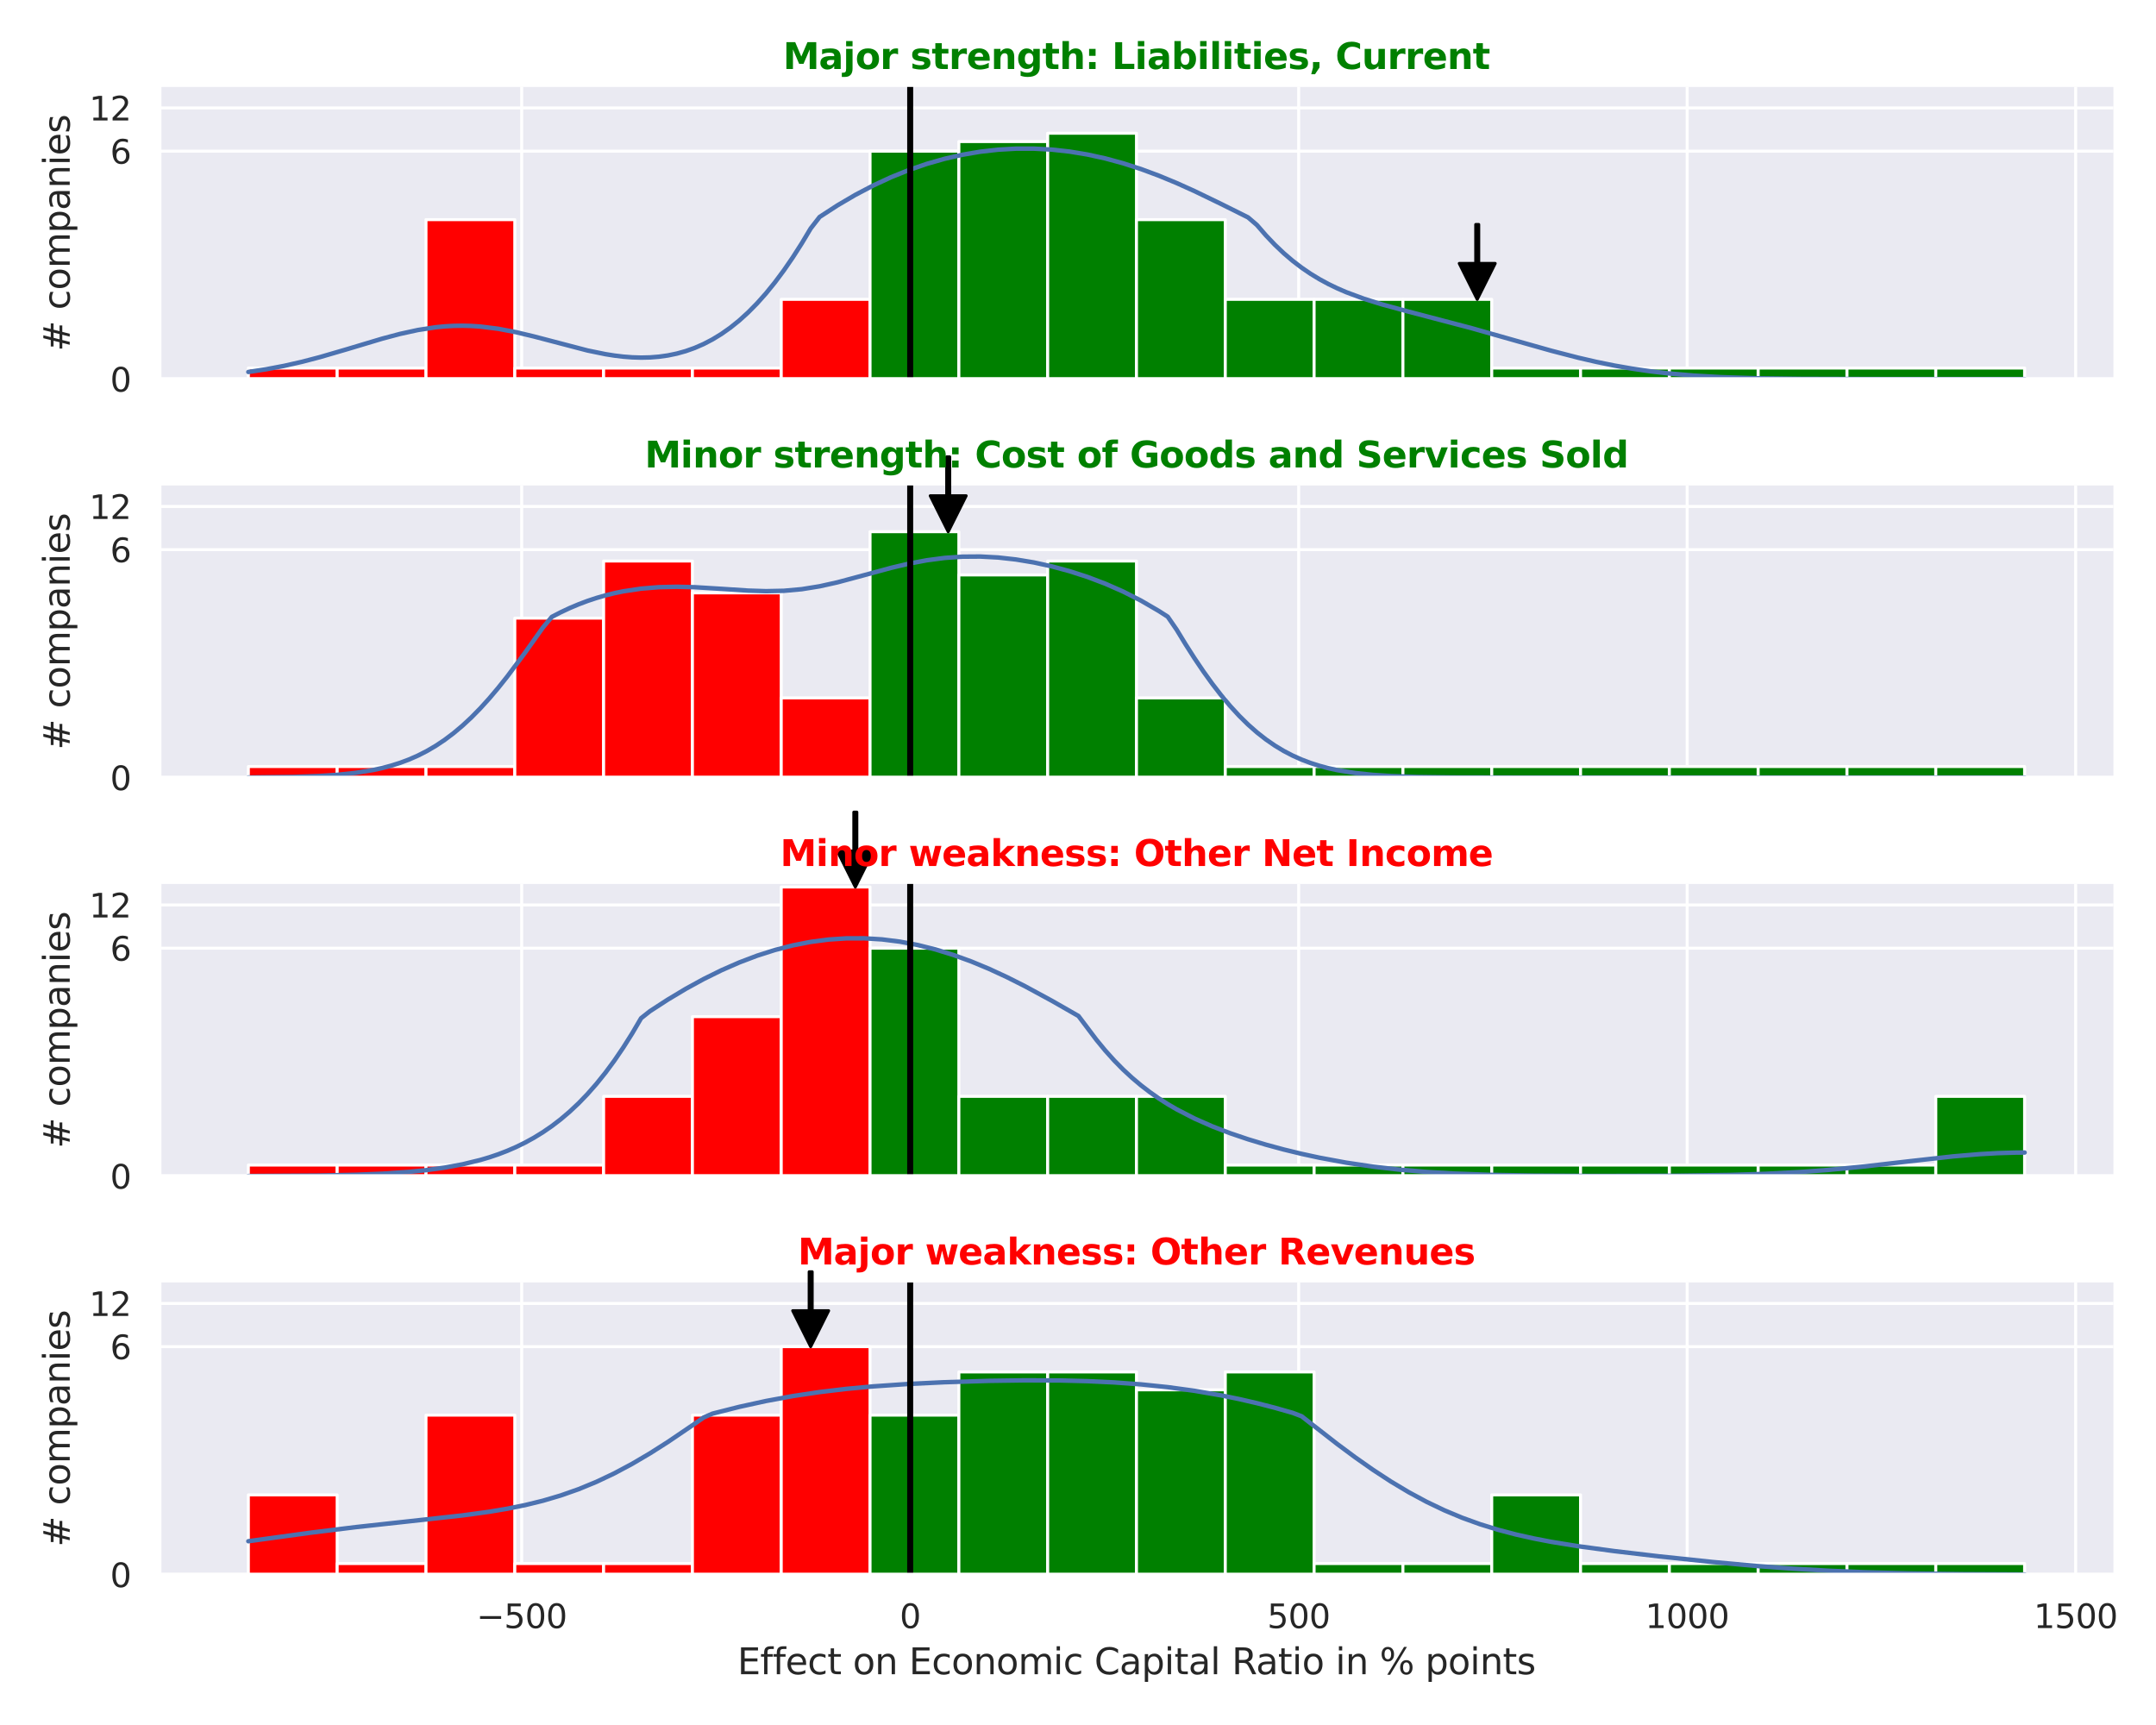 <?xml version="1.0" encoding="utf-8" standalone="no"?>
<!DOCTYPE svg PUBLIC "-//W3C//DTD SVG 1.1//EN"
  "http://www.w3.org/Graphics/SVG/1.1/DTD/svg11.dtd">
<svg xmlns:xlink="http://www.w3.org/1999/xlink" width="720pt" height="576pt" viewBox="0 0 720 576" xmlns="http://www.w3.org/2000/svg" version="1.1">
 <defs>
  <style type="text/css">*{stroke-linejoin: round; stroke-linecap: butt}</style>
 </defs>
 <g id="figure_1">
  <g id="patch_1">
   <path d="M 0 576 
L 720 576 
L 720 0 
L 0 0 
z
" style="fill: #ffffff"/>
  </g>
  <g id="axes_1">
   <g id="patch_2">
    <path d="M 53.28 126.585 
L 705.777 126.585 
L 705.777 29.04 
L 53.28 29.04 
z
" style="fill: #eaeaf2"/>
   </g>
   <g id="matplotlib.axis_1">
    <g id="xtick_1">
     <g id="line2d_1">
      <path d="M 174.222 126.585 
L 174.222 29.04 
" clip-path="url(#pdddd7b185e)" style="fill: none; stroke: #ffffff; stroke-linecap: round"/>
     </g>
    </g>
    <g id="xtick_2">
     <g id="line2d_2">
      <path d="M 303.957 126.585 
L 303.957 29.04 
" clip-path="url(#pdddd7b185e)" style="fill: none; stroke: #ffffff; stroke-linecap: round"/>
     </g>
    </g>
    <g id="xtick_3">
     <g id="line2d_3">
      <path d="M 433.692 126.585 
L 433.692 29.04 
" clip-path="url(#pdddd7b185e)" style="fill: none; stroke: #ffffff; stroke-linecap: round"/>
     </g>
    </g>
    <g id="xtick_4">
     <g id="line2d_4">
      <path d="M 563.427 126.585 
L 563.427 29.04 
" clip-path="url(#pdddd7b185e)" style="fill: none; stroke: #ffffff; stroke-linecap: round"/>
     </g>
    </g>
    <g id="xtick_5">
     <g id="line2d_5">
      <path d="M 693.163 126.585 
L 693.163 29.04 
" clip-path="url(#pdddd7b185e)" style="fill: none; stroke: #ffffff; stroke-linecap: round"/>
     </g>
    </g>
   </g>
   <g id="matplotlib.axis_2">
    <g id="ytick_1">
     <g id="line2d_6">
      <path d="M 53.28 126.585 
L 705.777 126.585 
" clip-path="url(#pdddd7b185e)" style="fill: none; stroke: #ffffff; stroke-linecap: round"/>
     </g>
     <g id="text_1">
      <!-- 0 -->
      <g style="fill: #262626" transform="translate(36.781 130.764) scale(0.11 -0.11)">
       <defs>
        <path id="DejaVuSans-30" d="M 2034 4250 
Q 1547 4250 1301 3770 
Q 1056 3291 1056 2328 
Q 1056 1369 1301 889 
Q 1547 409 2034 409 
Q 2525 409 2770 889 
Q 3016 1369 3016 2328 
Q 3016 3291 2770 3770 
Q 2525 4250 2034 4250 
z
M 2034 4750 
Q 2819 4750 3233 4129 
Q 3647 3509 3647 2328 
Q 3647 1150 3233 529 
Q 2819 -91 2034 -91 
Q 1250 -91 836 529 
Q 422 1150 422 2328 
Q 422 3509 836 4129 
Q 1250 4750 2034 4750 
z
" transform="scale(0.016)"/>
       </defs>
       <use xlink:href="#DejaVuSans-30"/>
      </g>
     </g>
    </g>
    <g id="ytick_2">
     <g id="line2d_7">
      <path d="M 53.28 50.47 
L 705.777 50.47 
" clip-path="url(#pdddd7b185e)" style="fill: none; stroke: #ffffff; stroke-linecap: round"/>
     </g>
     <g id="text_2">
      <!-- 6 -->
      <g style="fill: #262626" transform="translate(36.781 54.649) scale(0.11 -0.11)">
       <defs>
        <path id="DejaVuSans-36" d="M 2113 2584 
Q 1688 2584 1439 2293 
Q 1191 2003 1191 1497 
Q 1191 994 1439 701 
Q 1688 409 2113 409 
Q 2538 409 2786 701 
Q 3034 994 3034 1497 
Q 3034 2003 2786 2293 
Q 2538 2584 2113 2584 
z
M 3366 4563 
L 3366 3988 
Q 3128 4100 2886 4159 
Q 2644 4219 2406 4219 
Q 1781 4219 1451 3797 
Q 1122 3375 1075 2522 
Q 1259 2794 1537 2939 
Q 1816 3084 2150 3084 
Q 2853 3084 3261 2657 
Q 3669 2231 3669 1497 
Q 3669 778 3244 343 
Q 2819 -91 2113 -91 
Q 1303 -91 875 529 
Q 447 1150 447 2328 
Q 447 3434 972 4092 
Q 1497 4750 2381 4750 
Q 2619 4750 2861 4703 
Q 3103 4656 3366 4563 
z
" transform="scale(0.016)"/>
       </defs>
       <use xlink:href="#DejaVuSans-36"/>
      </g>
     </g>
    </g>
    <g id="ytick_3">
     <g id="line2d_8">
      <path d="M 53.28 36.043 
L 705.777 36.043 
" clip-path="url(#pdddd7b185e)" style="fill: none; stroke: #ffffff; stroke-linecap: round"/>
     </g>
     <g id="text_3">
      <!-- 12 -->
      <g style="fill: #262626" transform="translate(29.782 40.222) scale(0.11 -0.11)">
       <defs>
        <path id="DejaVuSans-31" d="M 794 531 
L 1825 531 
L 1825 4091 
L 703 3866 
L 703 4441 
L 1819 4666 
L 2450 4666 
L 2450 531 
L 3481 531 
L 3481 0 
L 794 0 
L 794 531 
z
" transform="scale(0.016)"/>
        <path id="DejaVuSans-32" d="M 1228 531 
L 3431 531 
L 3431 0 
L 469 0 
L 469 531 
Q 828 903 1448 1529 
Q 2069 2156 2228 2338 
Q 2531 2678 2651 2914 
Q 2772 3150 2772 3378 
Q 2772 3750 2511 3984 
Q 2250 4219 1831 4219 
Q 1534 4219 1204 4116 
Q 875 4013 500 3803 
L 500 4441 
Q 881 4594 1212 4672 
Q 1544 4750 1819 4750 
Q 2544 4750 2975 4387 
Q 3406 4025 3406 3419 
Q 3406 3131 3298 2873 
Q 3191 2616 2906 2266 
Q 2828 2175 2409 1742 
Q 1991 1309 1228 531 
z
" transform="scale(0.016)"/>
       </defs>
       <use xlink:href="#DejaVuSans-31"/>
       <use xlink:href="#DejaVuSans-32" x="63.623"/>
      </g>
     </g>
    </g>
    <g id="ytick_4"/>
    <g id="ytick_5"/>
    <g id="text_4">
     <!-- # companies -->
     <g style="fill: #262626" transform="translate(23.287 117.335) rotate(-90) scale(0.12 -0.12)">
      <defs>
       <path id="DejaVuSans-23" d="M 3272 2816 
L 2363 2816 
L 2100 1772 
L 3016 1772 
L 3272 2816 
z
M 2803 4594 
L 2478 3297 
L 3391 3297 
L 3719 4594 
L 4219 4594 
L 3897 3297 
L 4872 3297 
L 4872 2816 
L 3775 2816 
L 3519 1772 
L 4513 1772 
L 4513 1294 
L 3397 1294 
L 3072 0 
L 2572 0 
L 2894 1294 
L 1978 1294 
L 1656 0 
L 1153 0 
L 1478 1294 
L 494 1294 
L 494 1772 
L 1594 1772 
L 1856 2816 
L 850 2816 
L 850 3297 
L 1978 3297 
L 2297 4594 
L 2803 4594 
z
" transform="scale(0.016)"/>
       <path id="DejaVuSans-20" transform="scale(0.016)"/>
       <path id="DejaVuSans-63" d="M 3122 3366 
L 3122 2828 
Q 2878 2963 2633 3030 
Q 2388 3097 2138 3097 
Q 1578 3097 1268 2742 
Q 959 2388 959 1747 
Q 959 1106 1268 751 
Q 1578 397 2138 397 
Q 2388 397 2633 464 
Q 2878 531 3122 666 
L 3122 134 
Q 2881 22 2623 -34 
Q 2366 -91 2075 -91 
Q 1284 -91 818 406 
Q 353 903 353 1747 
Q 353 2603 823 3093 
Q 1294 3584 2113 3584 
Q 2378 3584 2631 3529 
Q 2884 3475 3122 3366 
z
" transform="scale(0.016)"/>
       <path id="DejaVuSans-6f" d="M 1959 3097 
Q 1497 3097 1228 2736 
Q 959 2375 959 1747 
Q 959 1119 1226 758 
Q 1494 397 1959 397 
Q 2419 397 2687 759 
Q 2956 1122 2956 1747 
Q 2956 2369 2687 2733 
Q 2419 3097 1959 3097 
z
M 1959 3584 
Q 2709 3584 3137 3096 
Q 3566 2609 3566 1747 
Q 3566 888 3137 398 
Q 2709 -91 1959 -91 
Q 1206 -91 779 398 
Q 353 888 353 1747 
Q 353 2609 779 3096 
Q 1206 3584 1959 3584 
z
" transform="scale(0.016)"/>
       <path id="DejaVuSans-6d" d="M 3328 2828 
Q 3544 3216 3844 3400 
Q 4144 3584 4550 3584 
Q 5097 3584 5394 3201 
Q 5691 2819 5691 2113 
L 5691 0 
L 5113 0 
L 5113 2094 
Q 5113 2597 4934 2840 
Q 4756 3084 4391 3084 
Q 3944 3084 3684 2787 
Q 3425 2491 3425 1978 
L 3425 0 
L 2847 0 
L 2847 2094 
Q 2847 2600 2669 2842 
Q 2491 3084 2119 3084 
Q 1678 3084 1418 2786 
Q 1159 2488 1159 1978 
L 1159 0 
L 581 0 
L 581 3500 
L 1159 3500 
L 1159 2956 
Q 1356 3278 1631 3431 
Q 1906 3584 2284 3584 
Q 2666 3584 2933 3390 
Q 3200 3197 3328 2828 
z
" transform="scale(0.016)"/>
       <path id="DejaVuSans-70" d="M 1159 525 
L 1159 -1331 
L 581 -1331 
L 581 3500 
L 1159 3500 
L 1159 2969 
Q 1341 3281 1617 3432 
Q 1894 3584 2278 3584 
Q 2916 3584 3314 3078 
Q 3713 2572 3713 1747 
Q 3713 922 3314 415 
Q 2916 -91 2278 -91 
Q 1894 -91 1617 61 
Q 1341 213 1159 525 
z
M 3116 1747 
Q 3116 2381 2855 2742 
Q 2594 3103 2138 3103 
Q 1681 3103 1420 2742 
Q 1159 2381 1159 1747 
Q 1159 1113 1420 752 
Q 1681 391 2138 391 
Q 2594 391 2855 752 
Q 3116 1113 3116 1747 
z
" transform="scale(0.016)"/>
       <path id="DejaVuSans-61" d="M 2194 1759 
Q 1497 1759 1228 1600 
Q 959 1441 959 1056 
Q 959 750 1161 570 
Q 1363 391 1709 391 
Q 2188 391 2477 730 
Q 2766 1069 2766 1631 
L 2766 1759 
L 2194 1759 
z
M 3341 1997 
L 3341 0 
L 2766 0 
L 2766 531 
Q 2569 213 2275 61 
Q 1981 -91 1556 -91 
Q 1019 -91 701 211 
Q 384 513 384 1019 
Q 384 1609 779 1909 
Q 1175 2209 1959 2209 
L 2766 2209 
L 2766 2266 
Q 2766 2663 2505 2880 
Q 2244 3097 1772 3097 
Q 1472 3097 1187 3025 
Q 903 2953 641 2809 
L 641 3341 
Q 956 3463 1253 3523 
Q 1550 3584 1831 3584 
Q 2591 3584 2966 3190 
Q 3341 2797 3341 1997 
z
" transform="scale(0.016)"/>
       <path id="DejaVuSans-6e" d="M 3513 2113 
L 3513 0 
L 2938 0 
L 2938 2094 
Q 2938 2591 2744 2837 
Q 2550 3084 2163 3084 
Q 1697 3084 1428 2787 
Q 1159 2491 1159 1978 
L 1159 0 
L 581 0 
L 581 3500 
L 1159 3500 
L 1159 2956 
Q 1366 3272 1645 3428 
Q 1925 3584 2291 3584 
Q 2894 3584 3203 3211 
Q 3513 2838 3513 2113 
z
" transform="scale(0.016)"/>
       <path id="DejaVuSans-69" d="M 603 3500 
L 1178 3500 
L 1178 0 
L 603 0 
L 603 3500 
z
M 603 4863 
L 1178 4863 
L 1178 4134 
L 603 4134 
L 603 4863 
z
" transform="scale(0.016)"/>
       <path id="DejaVuSans-65" d="M 3597 1894 
L 3597 1613 
L 953 1613 
Q 991 1019 1311 708 
Q 1631 397 2203 397 
Q 2534 397 2845 478 
Q 3156 559 3463 722 
L 3463 178 
Q 3153 47 2828 -22 
Q 2503 -91 2169 -91 
Q 1331 -91 842 396 
Q 353 884 353 1716 
Q 353 2575 817 3079 
Q 1281 3584 2069 3584 
Q 2775 3584 3186 3129 
Q 3597 2675 3597 1894 
z
M 3022 2063 
Q 3016 2534 2758 2815 
Q 2500 3097 2075 3097 
Q 1594 3097 1305 2825 
Q 1016 2553 972 2059 
L 3022 2063 
z
" transform="scale(0.016)"/>
       <path id="DejaVuSans-73" d="M 2834 3397 
L 2834 2853 
Q 2591 2978 2328 3040 
Q 2066 3103 1784 3103 
Q 1356 3103 1142 2972 
Q 928 2841 928 2578 
Q 928 2378 1081 2264 
Q 1234 2150 1697 2047 
L 1894 2003 
Q 2506 1872 2764 1633 
Q 3022 1394 3022 966 
Q 3022 478 2636 193 
Q 2250 -91 1575 -91 
Q 1294 -91 989 -36 
Q 684 19 347 128 
L 347 722 
Q 666 556 975 473 
Q 1284 391 1588 391 
Q 1994 391 2212 530 
Q 2431 669 2431 922 
Q 2431 1156 2273 1281 
Q 2116 1406 1581 1522 
L 1381 1569 
Q 847 1681 609 1914 
Q 372 2147 372 2553 
Q 372 3047 722 3315 
Q 1072 3584 1716 3584 
Q 2034 3584 2315 3537 
Q 2597 3491 2834 3397 
z
" transform="scale(0.016)"/>
      </defs>
      <use xlink:href="#DejaVuSans-23"/>
      <use xlink:href="#DejaVuSans-20" x="83.789"/>
      <use xlink:href="#DejaVuSans-63" x="115.576"/>
      <use xlink:href="#DejaVuSans-6f" x="170.557"/>
      <use xlink:href="#DejaVuSans-6d" x="231.738"/>
      <use xlink:href="#DejaVuSans-70" x="329.15"/>
      <use xlink:href="#DejaVuSans-61" x="392.627"/>
      <use xlink:href="#DejaVuSans-6e" x="453.906"/>
      <use xlink:href="#DejaVuSans-69" x="517.285"/>
      <use xlink:href="#DejaVuSans-65" x="545.068"/>
      <use xlink:href="#DejaVuSans-73" x="606.592"/>
     </g>
    </g>
   </g>
   <g id="patch_3">
    <path d="M 82.939 126.585 
L 112.598 126.585 
L 112.598 122.894 
L 82.939 122.894 
z
" clip-path="url(#pdddd7b185e)" style="fill: #ff0000; stroke: #ffffff; stroke-linejoin: miter"/>
   </g>
   <g id="patch_4">
    <path d="M 112.598 126.585 
L 142.257 126.585 
L 142.257 122.894 
L 112.598 122.894 
z
" clip-path="url(#pdddd7b185e)" style="fill: #ff0000; stroke: #ffffff; stroke-linejoin: miter"/>
   </g>
   <g id="patch_5">
    <path d="M 142.257 126.585 
L 171.916 126.585 
L 171.916 73.336 
L 142.257 73.336 
z
" clip-path="url(#pdddd7b185e)" style="fill: #ff0000; stroke: #ffffff; stroke-linejoin: miter"/>
   </g>
   <g id="patch_6">
    <path d="M 171.916 126.585 
L 201.575 126.585 
L 201.575 122.894 
L 171.916 122.894 
z
" clip-path="url(#pdddd7b185e)" style="fill: #ff0000; stroke: #ffffff; stroke-linejoin: miter"/>
   </g>
   <g id="patch_7">
    <path d="M 201.575 126.585 
L 231.234 126.585 
L 231.234 122.894 
L 201.575 122.894 
z
" clip-path="url(#pdddd7b185e)" style="fill: #ff0000; stroke: #ffffff; stroke-linejoin: miter"/>
   </g>
   <g id="patch_8">
    <path d="M 231.234 126.585 
L 260.893 126.585 
L 260.893 122.894 
L 231.234 122.894 
z
" clip-path="url(#pdddd7b185e)" style="fill: #ff0000; stroke: #ffffff; stroke-linejoin: miter"/>
   </g>
   <g id="patch_9">
    <path d="M 260.893 126.585 
L 290.552 126.585 
L 290.552 99.96 
L 260.893 99.96 
z
" clip-path="url(#pdddd7b185e)" style="fill: #ff0000; stroke: #ffffff; stroke-linejoin: miter"/>
   </g>
   <g id="patch_10">
    <path d="M 290.552 126.585 
L 320.211 126.585 
L 320.211 50.47 
L 290.552 50.47 
z
" clip-path="url(#pdddd7b185e)" style="fill: #008000; stroke: #ffffff; stroke-linejoin: miter"/>
   </g>
   <g id="patch_11">
    <path d="M 320.211 126.585 
L 349.87 126.585 
L 349.87 47.261 
L 320.211 47.261 
z
" clip-path="url(#pdddd7b185e)" style="fill: #008000; stroke: #ffffff; stroke-linejoin: miter"/>
   </g>
   <g id="patch_12">
    <path d="M 349.87 126.585 
L 379.528 126.585 
L 379.528 44.482 
L 349.87 44.482 
z
" clip-path="url(#pdddd7b185e)" style="fill: #008000; stroke: #ffffff; stroke-linejoin: miter"/>
   </g>
   <g id="patch_13">
    <path d="M 379.528 126.585 
L 409.187 126.585 
L 409.187 73.336 
L 379.528 73.336 
z
" clip-path="url(#pdddd7b185e)" style="fill: #008000; stroke: #ffffff; stroke-linejoin: miter"/>
   </g>
   <g id="patch_14">
    <path d="M 409.187 126.585 
L 438.846 126.585 
L 438.846 99.96 
L 409.187 99.96 
z
" clip-path="url(#pdddd7b185e)" style="fill: #008000; stroke: #ffffff; stroke-linejoin: miter"/>
   </g>
   <g id="patch_15">
    <path d="M 438.846 126.585 
L 468.505 126.585 
L 468.505 99.96 
L 438.846 99.96 
z
" clip-path="url(#pdddd7b185e)" style="fill: #008000; stroke: #ffffff; stroke-linejoin: miter"/>
   </g>
   <g id="patch_16">
    <path d="M 468.505 126.585 
L 498.164 126.585 
L 498.164 99.96 
L 468.505 99.96 
z
" clip-path="url(#pdddd7b185e)" style="fill: #008000; stroke: #ffffff; stroke-linejoin: miter"/>
   </g>
   <g id="patch_17">
    <path d="M 498.164 126.585 
L 527.823 126.585 
L 527.823 122.894 
L 498.164 122.894 
z
" clip-path="url(#pdddd7b185e)" style="fill: #008000; stroke: #ffffff; stroke-linejoin: miter"/>
   </g>
   <g id="patch_18">
    <path d="M 527.823 126.585 
L 557.482 126.585 
L 557.482 122.894 
L 527.823 122.894 
z
" clip-path="url(#pdddd7b185e)" style="fill: #008000; stroke: #ffffff; stroke-linejoin: miter"/>
   </g>
   <g id="patch_19">
    <path d="M 557.482 126.585 
L 587.141 126.585 
L 587.141 122.894 
L 557.482 122.894 
z
" clip-path="url(#pdddd7b185e)" style="fill: #008000; stroke: #ffffff; stroke-linejoin: miter"/>
   </g>
   <g id="patch_20">
    <path d="M 587.141 126.585 
L 616.8 126.585 
L 616.8 122.894 
L 587.141 122.894 
z
" clip-path="url(#pdddd7b185e)" style="fill: #008000; stroke: #ffffff; stroke-linejoin: miter"/>
   </g>
   <g id="patch_21">
    <path d="M 616.8 126.585 
L 646.459 126.585 
L 646.459 122.894 
L 616.8 122.894 
z
" clip-path="url(#pdddd7b185e)" style="fill: #008000; stroke: #ffffff; stroke-linejoin: miter"/>
   </g>
   <g id="patch_22">
    <path d="M 646.459 126.585 
L 676.118 126.585 
L 676.118 122.894 
L 646.459 122.894 
z
" clip-path="url(#pdddd7b185e)" style="fill: #008000; stroke: #ffffff; stroke-linejoin: miter"/>
   </g>
   <g id="line2d_9">
    <path d="M 82.939 124.208 
L 88.901 123.299 
L 94.862 122.169 
L 100.824 120.817 
L 106.785 119.261 
L 115.728 116.651 
L 127.651 113.078 
L 133.613 111.491 
L 139.574 110.189 
L 145.536 109.271 
L 148.517 108.981 
L 151.497 108.811 
L 154.478 108.765 
L 157.459 108.843 
L 160.44 109.044 
L 166.401 109.788 
L 172.363 110.926 
L 178.325 112.354 
L 196.209 117.034 
L 202.171 118.256 
L 205.152 118.729 
L 208.133 119.089 
L 211.113 119.321 
L 214.094 119.411 
L 217.075 119.345 
L 220.056 119.109 
L 223.037 118.688 
L 226.017 118.07 
L 228.998 117.24 
L 231.979 116.183 
L 234.96 114.885 
L 237.94 113.332 
L 240.921 111.511 
L 243.902 109.407 
L 246.883 107.008 
L 249.864 104.302 
L 252.844 101.28 
L 255.825 97.934 
L 258.806 94.26 
L 261.787 90.254 
L 264.768 85.918 
L 267.748 81.259 
L 270.729 76.286 
L 273.71 72.447 
L 279.672 68.576 
L 285.633 65.077 
L 291.595 61.947 
L 297.556 59.181 
L 303.518 56.776 
L 309.48 54.725 
L 315.441 53.024 
L 321.403 51.668 
L 327.364 50.653 
L 333.326 49.977 
L 339.288 49.636 
L 345.249 49.629 
L 351.211 49.953 
L 357.172 50.608 
L 363.134 51.591 
L 369.096 52.897 
L 375.057 54.518 
L 381.019 56.444 
L 386.98 58.654 
L 392.942 61.122 
L 398.904 63.808 
L 407.846 68.13 
L 416.788 72.589 
L 419.769 75.151 
L 422.75 78.592 
L 425.731 81.721 
L 428.712 84.551 
L 431.692 87.096 
L 434.673 89.375 
L 437.654 91.41 
L 440.635 93.223 
L 443.616 94.837 
L 446.596 96.276 
L 449.577 97.564 
L 455.539 99.774 
L 461.5 101.635 
L 470.443 104.068 
L 491.308 109.541 
L 506.212 113.772 
L 518.136 117.135 
L 527.078 119.447 
L 533.04 120.824 
L 539.001 122.04 
L 544.963 123.083 
L 550.924 123.953 
L 556.886 124.655 
L 565.828 125.431 
L 574.771 125.935 
L 586.694 126.31 
L 601.598 126.504 
L 628.425 126.579 
L 676.118 126.585 
L 676.118 126.585 
" clip-path="url(#pdddd7b185e)" style="fill: none; stroke: #4c72b0; stroke-width: 1.5; stroke-linecap: round"/>
   </g>
   <g id="line2d_10">
    <path d="M 303.957 126.585 
L 303.957 29.04 
" clip-path="url(#pdddd7b185e)" style="fill: none; stroke: #000000; stroke-width: 2; stroke-linecap: round"/>
   </g>
   <g id="patch_23">
    <path d="M 53.28 126.585 
L 53.28 29.04 
" style="fill: none; stroke: #ffffff; stroke-width: 1.25; stroke-linejoin: miter; stroke-linecap: square"/>
   </g>
   <g id="patch_24">
    <path d="M 53.28 126.585 
L 705.777 126.585 
" style="fill: none; stroke: #ffffff; stroke-width: 1.25; stroke-linejoin: miter; stroke-linecap: square"/>
   </g>
   <g id="patch_25">
    <path d="M 493.823 74.96 
Q 493.823 81.459 493.823 87.958 
L 499.323 87.958 
Q 496.323 93.959 493.323 99.96 
Q 490.323 93.959 487.323 87.958 
L 492.823 87.958 
Q 492.823 81.459 492.823 74.96 
L 493.823 74.96 
z
" style="stroke: #000000; stroke-linecap: round"/>
   </g>
   <g id="text_5">
    <!-- Major strength: Liabilities, Current -->
    <g style="fill: #008000" transform="translate(261.493 23.04) scale(0.12 -0.12)">
     <defs>
      <path id="DejaVuSans-Bold-4d" d="M 588 4666 
L 2119 4666 
L 3181 2169 
L 4250 4666 
L 5778 4666 
L 5778 0 
L 4641 0 
L 4641 3413 
L 3566 897 
L 2803 897 
L 1728 3413 
L 1728 0 
L 588 0 
L 588 4666 
z
" transform="scale(0.016)"/>
      <path id="DejaVuSans-Bold-61" d="M 2106 1575 
Q 1756 1575 1579 1456 
Q 1403 1338 1403 1106 
Q 1403 894 1545 773 
Q 1688 653 1941 653 
Q 2256 653 2472 879 
Q 2688 1106 2688 1447 
L 2688 1575 
L 2106 1575 
z
M 3816 1997 
L 3816 0 
L 2688 0 
L 2688 519 
Q 2463 200 2181 54 
Q 1900 -91 1497 -91 
Q 953 -91 614 226 
Q 275 544 275 1050 
Q 275 1666 698 1953 
Q 1122 2241 2028 2241 
L 2688 2241 
L 2688 2328 
Q 2688 2594 2478 2717 
Q 2269 2841 1825 2841 
Q 1466 2841 1156 2769 
Q 847 2697 581 2553 
L 581 3406 
Q 941 3494 1303 3539 
Q 1666 3584 2028 3584 
Q 2975 3584 3395 3211 
Q 3816 2838 3816 1997 
z
" transform="scale(0.016)"/>
      <path id="DejaVuSans-Bold-6a" d="M 538 3500 
L 1656 3500 
L 1656 63 
Q 1656 -641 1318 -1011 
Q 981 -1381 341 -1381 
L -213 -1381 
L -213 -647 
L -19 -647 
Q 300 -647 419 -503 
Q 538 -359 538 63 
L 538 3500 
z
M 538 4863 
L 1656 4863 
L 1656 3950 
L 538 3950 
L 538 4863 
z
" transform="scale(0.016)"/>
      <path id="DejaVuSans-Bold-6f" d="M 2203 2784 
Q 1831 2784 1636 2517 
Q 1441 2250 1441 1747 
Q 1441 1244 1636 976 
Q 1831 709 2203 709 
Q 2569 709 2762 976 
Q 2956 1244 2956 1747 
Q 2956 2250 2762 2517 
Q 2569 2784 2203 2784 
z
M 2203 3584 
Q 3106 3584 3614 3096 
Q 4122 2609 4122 1747 
Q 4122 884 3614 396 
Q 3106 -91 2203 -91 
Q 1297 -91 786 396 
Q 275 884 275 1747 
Q 275 2609 786 3096 
Q 1297 3584 2203 3584 
z
" transform="scale(0.016)"/>
      <path id="DejaVuSans-Bold-72" d="M 3138 2547 
Q 2991 2616 2845 2648 
Q 2700 2681 2553 2681 
Q 2122 2681 1889 2404 
Q 1656 2128 1656 1613 
L 1656 0 
L 538 0 
L 538 3500 
L 1656 3500 
L 1656 2925 
Q 1872 3269 2151 3426 
Q 2431 3584 2822 3584 
Q 2878 3584 2943 3579 
Q 3009 3575 3134 3559 
L 3138 2547 
z
" transform="scale(0.016)"/>
      <path id="DejaVuSans-Bold-20" transform="scale(0.016)"/>
      <path id="DejaVuSans-Bold-73" d="M 3272 3391 
L 3272 2541 
Q 2913 2691 2578 2766 
Q 2244 2841 1947 2841 
Q 1628 2841 1473 2761 
Q 1319 2681 1319 2516 
Q 1319 2381 1436 2309 
Q 1553 2238 1856 2203 
L 2053 2175 
Q 2913 2066 3209 1816 
Q 3506 1566 3506 1031 
Q 3506 472 3093 190 
Q 2681 -91 1863 -91 
Q 1516 -91 1145 -36 
Q 775 19 384 128 
L 384 978 
Q 719 816 1070 734 
Q 1422 653 1784 653 
Q 2113 653 2278 743 
Q 2444 834 2444 1013 
Q 2444 1163 2330 1236 
Q 2216 1309 1875 1350 
L 1678 1375 
Q 931 1469 631 1722 
Q 331 1975 331 2491 
Q 331 3047 712 3315 
Q 1094 3584 1881 3584 
Q 2191 3584 2531 3537 
Q 2872 3491 3272 3391 
z
" transform="scale(0.016)"/>
      <path id="DejaVuSans-Bold-74" d="M 1759 4494 
L 1759 3500 
L 2913 3500 
L 2913 2700 
L 1759 2700 
L 1759 1216 
Q 1759 972 1856 886 
Q 1953 800 2241 800 
L 2816 800 
L 2816 0 
L 1856 0 
Q 1194 0 917 276 
Q 641 553 641 1216 
L 641 2700 
L 84 2700 
L 84 3500 
L 641 3500 
L 641 4494 
L 1759 4494 
z
" transform="scale(0.016)"/>
      <path id="DejaVuSans-Bold-65" d="M 4031 1759 
L 4031 1441 
L 1416 1441 
Q 1456 1047 1700 850 
Q 1944 653 2381 653 
Q 2734 653 3104 758 
Q 3475 863 3866 1075 
L 3866 213 
Q 3469 63 3072 -14 
Q 2675 -91 2278 -91 
Q 1328 -91 801 392 
Q 275 875 275 1747 
Q 275 2603 792 3093 
Q 1309 3584 2216 3584 
Q 3041 3584 3536 3087 
Q 4031 2591 4031 1759 
z
M 2881 2131 
Q 2881 2450 2695 2645 
Q 2509 2841 2209 2841 
Q 1884 2841 1681 2658 
Q 1478 2475 1428 2131 
L 2881 2131 
z
" transform="scale(0.016)"/>
      <path id="DejaVuSans-Bold-6e" d="M 4056 2131 
L 4056 0 
L 2931 0 
L 2931 347 
L 2931 1631 
Q 2931 2084 2911 2256 
Q 2891 2428 2841 2509 
Q 2775 2619 2662 2680 
Q 2550 2741 2406 2741 
Q 2056 2741 1856 2470 
Q 1656 2200 1656 1722 
L 1656 0 
L 538 0 
L 538 3500 
L 1656 3500 
L 1656 2988 
Q 1909 3294 2193 3439 
Q 2478 3584 2822 3584 
Q 3428 3584 3742 3212 
Q 4056 2841 4056 2131 
z
" transform="scale(0.016)"/>
      <path id="DejaVuSans-Bold-67" d="M 2919 594 
Q 2688 288 2409 144 
Q 2131 0 1766 0 
Q 1125 0 706 504 
Q 288 1009 288 1791 
Q 288 2575 706 3076 
Q 1125 3578 1766 3578 
Q 2131 3578 2409 3434 
Q 2688 3291 2919 2981 
L 2919 3500 
L 4044 3500 
L 4044 353 
Q 4044 -491 3511 -936 
Q 2978 -1381 1966 -1381 
Q 1638 -1381 1331 -1331 
Q 1025 -1281 716 -1178 
L 716 -306 
Q 1009 -475 1290 -558 
Q 1572 -641 1856 -641 
Q 2406 -641 2662 -400 
Q 2919 -159 2919 353 
L 2919 594 
z
M 2181 2772 
Q 1834 2772 1640 2515 
Q 1447 2259 1447 1791 
Q 1447 1309 1634 1061 
Q 1822 813 2181 813 
Q 2531 813 2725 1069 
Q 2919 1325 2919 1791 
Q 2919 2259 2725 2515 
Q 2531 2772 2181 2772 
z
" transform="scale(0.016)"/>
      <path id="DejaVuSans-Bold-68" d="M 4056 2131 
L 4056 0 
L 2931 0 
L 2931 347 
L 2931 1625 
Q 2931 2084 2911 2256 
Q 2891 2428 2841 2509 
Q 2775 2619 2662 2680 
Q 2550 2741 2406 2741 
Q 2056 2741 1856 2470 
Q 1656 2200 1656 1722 
L 1656 0 
L 538 0 
L 538 4863 
L 1656 4863 
L 1656 2988 
Q 1909 3294 2193 3439 
Q 2478 3584 2822 3584 
Q 3428 3584 3742 3212 
Q 4056 2841 4056 2131 
z
" transform="scale(0.016)"/>
      <path id="DejaVuSans-Bold-3a" d="M 716 3500 
L 1844 3500 
L 1844 2291 
L 716 2291 
L 716 3500 
z
M 716 1209 
L 1844 1209 
L 1844 0 
L 716 0 
L 716 1209 
z
" transform="scale(0.016)"/>
      <path id="DejaVuSans-Bold-4c" d="M 588 4666 
L 1791 4666 
L 1791 909 
L 3903 909 
L 3903 0 
L 588 0 
L 588 4666 
z
" transform="scale(0.016)"/>
      <path id="DejaVuSans-Bold-69" d="M 538 3500 
L 1656 3500 
L 1656 0 
L 538 0 
L 538 3500 
z
M 538 4863 
L 1656 4863 
L 1656 3950 
L 538 3950 
L 538 4863 
z
" transform="scale(0.016)"/>
      <path id="DejaVuSans-Bold-62" d="M 2400 722 
Q 2759 722 2948 984 
Q 3138 1247 3138 1747 
Q 3138 2247 2948 2509 
Q 2759 2772 2400 2772 
Q 2041 2772 1848 2508 
Q 1656 2244 1656 1747 
Q 1656 1250 1848 986 
Q 2041 722 2400 722 
z
M 1656 2988 
Q 1888 3294 2169 3439 
Q 2450 3584 2816 3584 
Q 3463 3584 3878 3070 
Q 4294 2556 4294 1747 
Q 4294 938 3878 423 
Q 3463 -91 2816 -91 
Q 2450 -91 2169 54 
Q 1888 200 1656 506 
L 1656 0 
L 538 0 
L 538 4863 
L 1656 4863 
L 1656 2988 
z
" transform="scale(0.016)"/>
      <path id="DejaVuSans-Bold-6c" d="M 538 4863 
L 1656 4863 
L 1656 0 
L 538 0 
L 538 4863 
z
" transform="scale(0.016)"/>
      <path id="DejaVuSans-Bold-2c" d="M 653 1209 
L 1778 1209 
L 1778 256 
L 1006 -909 
L 341 -909 
L 653 256 
L 653 1209 
z
" transform="scale(0.016)"/>
      <path id="DejaVuSans-Bold-43" d="M 4288 256 
Q 3956 84 3597 -3 
Q 3238 -91 2847 -91 
Q 1681 -91 1000 561 
Q 319 1213 319 2328 
Q 319 3447 1000 4098 
Q 1681 4750 2847 4750 
Q 3238 4750 3597 4662 
Q 3956 4575 4288 4403 
L 4288 3438 
Q 3953 3666 3628 3772 
Q 3303 3878 2944 3878 
Q 2300 3878 1931 3465 
Q 1563 3053 1563 2328 
Q 1563 1606 1931 1193 
Q 2300 781 2944 781 
Q 3303 781 3628 887 
Q 3953 994 4288 1222 
L 4288 256 
z
" transform="scale(0.016)"/>
      <path id="DejaVuSans-Bold-75" d="M 500 1363 
L 500 3500 
L 1625 3500 
L 1625 3150 
Q 1625 2866 1622 2436 
Q 1619 2006 1619 1863 
Q 1619 1441 1641 1255 
Q 1663 1069 1716 984 
Q 1784 875 1895 815 
Q 2006 756 2150 756 
Q 2500 756 2700 1025 
Q 2900 1294 2900 1772 
L 2900 3500 
L 4019 3500 
L 4019 0 
L 2900 0 
L 2900 506 
Q 2647 200 2364 54 
Q 2081 -91 1741 -91 
Q 1134 -91 817 281 
Q 500 653 500 1363 
z
" transform="scale(0.016)"/>
     </defs>
     <use xlink:href="#DejaVuSans-Bold-4d"/>
     <use xlink:href="#DejaVuSans-Bold-61" x="99.512"/>
     <use xlink:href="#DejaVuSans-Bold-6a" x="166.992"/>
     <use xlink:href="#DejaVuSans-Bold-6f" x="201.27"/>
     <use xlink:href="#DejaVuSans-Bold-72" x="269.971"/>
     <use xlink:href="#DejaVuSans-Bold-20" x="319.287"/>
     <use xlink:href="#DejaVuSans-Bold-73" x="354.102"/>
     <use xlink:href="#DejaVuSans-Bold-74" x="413.623"/>
     <use xlink:href="#DejaVuSans-Bold-72" x="461.426"/>
     <use xlink:href="#DejaVuSans-Bold-65" x="510.742"/>
     <use xlink:href="#DejaVuSans-Bold-6e" x="578.564"/>
     <use xlink:href="#DejaVuSans-Bold-67" x="649.756"/>
     <use xlink:href="#DejaVuSans-Bold-74" x="721.338"/>
     <use xlink:href="#DejaVuSans-Bold-68" x="769.141"/>
     <use xlink:href="#DejaVuSans-Bold-3a" x="840.332"/>
     <use xlink:href="#DejaVuSans-Bold-20" x="880.322"/>
     <use xlink:href="#DejaVuSans-Bold-4c" x="915.137"/>
     <use xlink:href="#DejaVuSans-Bold-69" x="978.857"/>
     <use xlink:href="#DejaVuSans-Bold-61" x="1013.135"/>
     <use xlink:href="#DejaVuSans-Bold-62" x="1080.615"/>
     <use xlink:href="#DejaVuSans-Bold-69" x="1152.197"/>
     <use xlink:href="#DejaVuSans-Bold-6c" x="1186.475"/>
     <use xlink:href="#DejaVuSans-Bold-69" x="1220.752"/>
     <use xlink:href="#DejaVuSans-Bold-74" x="1255.029"/>
     <use xlink:href="#DejaVuSans-Bold-69" x="1302.832"/>
     <use xlink:href="#DejaVuSans-Bold-65" x="1337.109"/>
     <use xlink:href="#DejaVuSans-Bold-73" x="1404.932"/>
     <use xlink:href="#DejaVuSans-Bold-2c" x="1464.453"/>
     <use xlink:href="#DejaVuSans-Bold-20" x="1502.441"/>
     <use xlink:href="#DejaVuSans-Bold-43" x="1537.256"/>
     <use xlink:href="#DejaVuSans-Bold-75" x="1610.645"/>
     <use xlink:href="#DejaVuSans-Bold-72" x="1681.836"/>
     <use xlink:href="#DejaVuSans-Bold-72" x="1731.152"/>
     <use xlink:href="#DejaVuSans-Bold-65" x="1780.469"/>
     <use xlink:href="#DejaVuSans-Bold-6e" x="1848.291"/>
     <use xlink:href="#DejaVuSans-Bold-74" x="1919.482"/>
    </g>
   </g>
  </g>
  <g id="axes_2">
   <g id="patch_26">
    <path d="M 53.28 259.65 
L 705.777 259.65 
L 705.777 162.105 
L 53.28 162.105 
z
" style="fill: #eaeaf2"/>
   </g>
   <g id="matplotlib.axis_3">
    <g id="xtick_6">
     <g id="line2d_11">
      <path d="M 174.222 259.65 
L 174.222 162.105 
" clip-path="url(#p275e3cb926)" style="fill: none; stroke: #ffffff; stroke-linecap: round"/>
     </g>
    </g>
    <g id="xtick_7">
     <g id="line2d_12">
      <path d="M 303.957 259.65 
L 303.957 162.105 
" clip-path="url(#p275e3cb926)" style="fill: none; stroke: #ffffff; stroke-linecap: round"/>
     </g>
    </g>
    <g id="xtick_8">
     <g id="line2d_13">
      <path d="M 433.692 259.65 
L 433.692 162.105 
" clip-path="url(#p275e3cb926)" style="fill: none; stroke: #ffffff; stroke-linecap: round"/>
     </g>
    </g>
    <g id="xtick_9">
     <g id="line2d_14">
      <path d="M 563.427 259.65 
L 563.427 162.105 
" clip-path="url(#p275e3cb926)" style="fill: none; stroke: #ffffff; stroke-linecap: round"/>
     </g>
    </g>
    <g id="xtick_10">
     <g id="line2d_15">
      <path d="M 693.163 259.65 
L 693.163 162.105 
" clip-path="url(#p275e3cb926)" style="fill: none; stroke: #ffffff; stroke-linecap: round"/>
     </g>
    </g>
   </g>
   <g id="matplotlib.axis_4">
    <g id="ytick_6">
     <g id="line2d_16">
      <path d="M 53.28 259.65 
L 705.777 259.65 
" clip-path="url(#p275e3cb926)" style="fill: none; stroke: #ffffff; stroke-linecap: round"/>
     </g>
     <g id="text_6">
      <!-- 0 -->
      <g style="fill: #262626" transform="translate(36.781 263.829) scale(0.11 -0.11)">
       <use xlink:href="#DejaVuSans-30"/>
      </g>
     </g>
    </g>
    <g id="ytick_7">
     <g id="line2d_17">
      <path d="M 53.28 183.535 
L 705.777 183.535 
" clip-path="url(#p275e3cb926)" style="fill: none; stroke: #ffffff; stroke-linecap: round"/>
     </g>
     <g id="text_7">
      <!-- 6 -->
      <g style="fill: #262626" transform="translate(36.781 187.714) scale(0.11 -0.11)">
       <use xlink:href="#DejaVuSans-36"/>
      </g>
     </g>
    </g>
    <g id="ytick_8">
     <g id="line2d_18">
      <path d="M 53.28 169.108 
L 705.777 169.108 
" clip-path="url(#p275e3cb926)" style="fill: none; stroke: #ffffff; stroke-linecap: round"/>
     </g>
     <g id="text_8">
      <!-- 12 -->
      <g style="fill: #262626" transform="translate(29.782 173.287) scale(0.11 -0.11)">
       <use xlink:href="#DejaVuSans-31"/>
       <use xlink:href="#DejaVuSans-32" x="63.623"/>
      </g>
     </g>
    </g>
    <g id="ytick_9"/>
    <g id="ytick_10"/>
    <g id="text_9">
     <!-- # companies -->
     <g style="fill: #262626" transform="translate(23.287 250.4) rotate(-90) scale(0.12 -0.12)">
      <use xlink:href="#DejaVuSans-23"/>
      <use xlink:href="#DejaVuSans-20" x="83.789"/>
      <use xlink:href="#DejaVuSans-63" x="115.576"/>
      <use xlink:href="#DejaVuSans-6f" x="170.557"/>
      <use xlink:href="#DejaVuSans-6d" x="231.738"/>
      <use xlink:href="#DejaVuSans-70" x="329.15"/>
      <use xlink:href="#DejaVuSans-61" x="392.627"/>
      <use xlink:href="#DejaVuSans-6e" x="453.906"/>
      <use xlink:href="#DejaVuSans-69" x="517.285"/>
      <use xlink:href="#DejaVuSans-65" x="545.068"/>
      <use xlink:href="#DejaVuSans-73" x="606.592"/>
     </g>
    </g>
   </g>
   <g id="patch_27">
    <path d="M 82.939 259.65 
L 112.598 259.65 
L 112.598 255.959 
L 82.939 255.959 
z
" clip-path="url(#p275e3cb926)" style="fill: #ff0000; stroke: #ffffff; stroke-linejoin: miter"/>
   </g>
   <g id="patch_28">
    <path d="M 112.598 259.65 
L 142.257 259.65 
L 142.257 255.959 
L 112.598 255.959 
z
" clip-path="url(#p275e3cb926)" style="fill: #ff0000; stroke: #ffffff; stroke-linejoin: miter"/>
   </g>
   <g id="patch_29">
    <path d="M 142.257 259.65 
L 171.916 259.65 
L 171.916 255.959 
L 142.257 255.959 
z
" clip-path="url(#p275e3cb926)" style="fill: #ff0000; stroke: #ffffff; stroke-linejoin: miter"/>
   </g>
   <g id="patch_30">
    <path d="M 171.916 259.65 
L 201.575 259.65 
L 201.575 206.401 
L 171.916 206.401 
z
" clip-path="url(#p275e3cb926)" style="fill: #ff0000; stroke: #ffffff; stroke-linejoin: miter"/>
   </g>
   <g id="patch_31">
    <path d="M 201.575 259.65 
L 231.234 259.65 
L 231.234 187.33 
L 201.575 187.33 
z
" clip-path="url(#p275e3cb926)" style="fill: #ff0000; stroke: #ffffff; stroke-linejoin: miter"/>
   </g>
   <g id="patch_32">
    <path d="M 231.234 259.65 
L 260.893 259.65 
L 260.893 197.962 
L 231.234 197.962 
z
" clip-path="url(#p275e3cb926)" style="fill: #ff0000; stroke: #ffffff; stroke-linejoin: miter"/>
   </g>
   <g id="patch_33">
    <path d="M 260.893 259.65 
L 290.552 259.65 
L 290.552 233.025 
L 260.893 233.025 
z
" clip-path="url(#p275e3cb926)" style="fill: #ff0000; stroke: #ffffff; stroke-linejoin: miter"/>
   </g>
   <g id="patch_34">
    <path d="M 290.552 259.65 
L 320.211 259.65 
L 320.211 177.547 
L 290.552 177.547 
z
" clip-path="url(#p275e3cb926)" style="fill: #008000; stroke: #ffffff; stroke-linejoin: miter"/>
   </g>
   <g id="patch_35">
    <path d="M 320.211 259.65 
L 349.87 259.65 
L 349.87 191.974 
L 320.211 191.974 
z
" clip-path="url(#p275e3cb926)" style="fill: #008000; stroke: #ffffff; stroke-linejoin: miter"/>
   </g>
   <g id="patch_36">
    <path d="M 349.87 259.65 
L 379.528 259.65 
L 379.528 187.33 
L 349.87 187.33 
z
" clip-path="url(#p275e3cb926)" style="fill: #008000; stroke: #ffffff; stroke-linejoin: miter"/>
   </g>
   <g id="patch_37">
    <path d="M 379.528 259.65 
L 409.187 259.65 
L 409.187 233.025 
L 379.528 233.025 
z
" clip-path="url(#p275e3cb926)" style="fill: #008000; stroke: #ffffff; stroke-linejoin: miter"/>
   </g>
   <g id="patch_38">
    <path d="M 409.187 259.65 
L 438.846 259.65 
L 438.846 255.959 
L 409.187 255.959 
z
" clip-path="url(#p275e3cb926)" style="fill: #008000; stroke: #ffffff; stroke-linejoin: miter"/>
   </g>
   <g id="patch_39">
    <path d="M 438.846 259.65 
L 468.505 259.65 
L 468.505 255.959 
L 438.846 255.959 
z
" clip-path="url(#p275e3cb926)" style="fill: #008000; stroke: #ffffff; stroke-linejoin: miter"/>
   </g>
   <g id="patch_40">
    <path d="M 468.505 259.65 
L 498.164 259.65 
L 498.164 255.959 
L 468.505 255.959 
z
" clip-path="url(#p275e3cb926)" style="fill: #008000; stroke: #ffffff; stroke-linejoin: miter"/>
   </g>
   <g id="patch_41">
    <path d="M 498.164 259.65 
L 527.823 259.65 
L 527.823 255.959 
L 498.164 255.959 
z
" clip-path="url(#p275e3cb926)" style="fill: #008000; stroke: #ffffff; stroke-linejoin: miter"/>
   </g>
   <g id="patch_42">
    <path d="M 527.823 259.65 
L 557.482 259.65 
L 557.482 255.959 
L 527.823 255.959 
z
" clip-path="url(#p275e3cb926)" style="fill: #008000; stroke: #ffffff; stroke-linejoin: miter"/>
   </g>
   <g id="patch_43">
    <path d="M 557.482 259.65 
L 587.141 259.65 
L 587.141 255.959 
L 557.482 255.959 
z
" clip-path="url(#p275e3cb926)" style="fill: #008000; stroke: #ffffff; stroke-linejoin: miter"/>
   </g>
   <g id="patch_44">
    <path d="M 587.141 259.65 
L 616.8 259.65 
L 616.8 255.959 
L 587.141 255.959 
z
" clip-path="url(#p275e3cb926)" style="fill: #008000; stroke: #ffffff; stroke-linejoin: miter"/>
   </g>
   <g id="patch_45">
    <path d="M 616.8 259.65 
L 646.459 259.65 
L 646.459 255.959 
L 616.8 255.959 
z
" clip-path="url(#p275e3cb926)" style="fill: #008000; stroke: #ffffff; stroke-linejoin: miter"/>
   </g>
   <g id="patch_46">
    <path d="M 646.459 259.65 
L 676.118 259.65 
L 676.118 255.959 
L 646.459 255.959 
z
" clip-path="url(#p275e3cb926)" style="fill: #008000; stroke: #ffffff; stroke-linejoin: miter"/>
   </g>
   <g id="line2d_19">
    <path d="M 82.939 259.608 
L 97.843 259.428 
L 106.785 259.109 
L 112.747 258.713 
L 118.709 258.08 
L 124.67 257.106 
L 127.651 256.452 
L 130.632 255.663 
L 133.613 254.72 
L 136.593 253.604 
L 139.574 252.295 
L 142.555 250.775 
L 145.536 249.027 
L 148.517 247.035 
L 151.497 244.789 
L 154.478 242.281 
L 157.459 239.508 
L 160.44 236.472 
L 163.421 233.184 
L 166.401 229.66 
L 169.382 225.923 
L 175.344 217.936 
L 181.305 209.542 
L 184.286 205.981 
L 187.267 204.441 
L 190.248 203.042 
L 193.229 201.784 
L 196.209 200.661 
L 199.19 199.67 
L 202.171 198.808 
L 205.152 198.07 
L 208.133 197.452 
L 214.094 196.554 
L 220.056 196.065 
L 226.017 195.93 
L 231.979 196.076 
L 240.921 196.623 
L 249.864 197.212 
L 255.825 197.4 
L 261.787 197.272 
L 267.748 196.737 
L 273.71 195.775 
L 279.672 194.447 
L 288.614 192.047 
L 297.556 189.618 
L 303.518 188.211 
L 309.48 187.085 
L 315.441 186.299 
L 321.403 185.881 
L 327.364 185.837 
L 333.326 186.156 
L 339.288 186.82 
L 345.249 187.81 
L 351.211 189.111 
L 357.172 190.719 
L 363.134 192.64 
L 369.096 194.897 
L 375.057 197.518 
L 381.019 200.542 
L 386.98 204.01 
L 389.961 205.923 
L 392.942 210.25 
L 395.923 215.141 
L 398.904 219.806 
L 401.884 224.22 
L 404.865 228.36 
L 407.846 232.21 
L 410.827 235.758 
L 413.808 238.999 
L 416.788 241.932 
L 419.769 244.564 
L 422.75 246.902 
L 425.731 248.961 
L 428.712 250.758 
L 431.692 252.311 
L 434.673 253.64 
L 437.654 254.769 
L 440.635 255.717 
L 443.616 256.507 
L 446.596 257.159 
L 452.558 258.123 
L 458.52 258.745 
L 464.481 259.131 
L 473.424 259.439 
L 485.347 259.594 
L 512.174 259.648 
L 676.118 259.65 
L 676.118 259.65 
" clip-path="url(#p275e3cb926)" style="fill: none; stroke: #4c72b0; stroke-width: 1.5; stroke-linecap: round"/>
   </g>
   <g id="line2d_20">
    <path d="M 303.957 259.65 
L 303.957 162.105 
" clip-path="url(#p275e3cb926)" style="fill: none; stroke: #000000; stroke-width: 2; stroke-linecap: round"/>
   </g>
   <g id="patch_47">
    <path d="M 53.28 259.65 
L 53.28 162.105 
" style="fill: none; stroke: #ffffff; stroke-width: 1.25; stroke-linejoin: miter; stroke-linecap: square"/>
   </g>
   <g id="patch_48">
    <path d="M 53.28 259.65 
L 705.777 259.65 
" style="fill: none; stroke: #ffffff; stroke-width: 1.25; stroke-linejoin: miter; stroke-linecap: square"/>
   </g>
   <g id="patch_49">
    <path d="M 317.154 152.547 
Q 317.154 159.046 317.154 165.545 
L 322.654 165.545 
Q 319.654 171.546 316.654 177.547 
Q 313.654 171.546 310.654 165.545 
L 316.154 165.545 
Q 316.154 159.046 316.154 152.547 
L 317.154 152.547 
z
" style="stroke: #000000; stroke-linecap: round"/>
   </g>
   <g id="text_10">
    <!-- Minor strength: Cost of Goods and Services Sold -->
    <g style="fill: #008000" transform="translate(215.3 156.105) scale(0.12 -0.12)">
     <defs>
      <path id="DejaVuSans-Bold-66" d="M 2841 4863 
L 2841 4128 
L 2222 4128 
Q 1984 4128 1890 4042 
Q 1797 3956 1797 3744 
L 1797 3500 
L 2753 3500 
L 2753 2700 
L 1797 2700 
L 1797 0 
L 678 0 
L 678 2700 
L 122 2700 
L 122 3500 
L 678 3500 
L 678 3744 
Q 678 4316 997 4589 
Q 1316 4863 1984 4863 
L 2841 4863 
z
" transform="scale(0.016)"/>
      <path id="DejaVuSans-Bold-47" d="M 4781 347 
Q 4331 128 3847 18 
Q 3363 -91 2847 -91 
Q 1681 -91 1000 561 
Q 319 1213 319 2328 
Q 319 3456 1012 4103 
Q 1706 4750 2913 4750 
Q 3378 4750 3804 4662 
Q 4231 4575 4609 4403 
L 4609 3438 
Q 4219 3659 3833 3768 
Q 3447 3878 3059 3878 
Q 2341 3878 1952 3476 
Q 1563 3075 1563 2328 
Q 1563 1588 1938 1184 
Q 2313 781 3003 781 
Q 3191 781 3352 804 
Q 3513 828 3641 878 
L 3641 1784 
L 2906 1784 
L 2906 2591 
L 4781 2591 
L 4781 347 
z
" transform="scale(0.016)"/>
      <path id="DejaVuSans-Bold-64" d="M 2919 2988 
L 2919 4863 
L 4044 4863 
L 4044 0 
L 2919 0 
L 2919 506 
Q 2688 197 2409 53 
Q 2131 -91 1766 -91 
Q 1119 -91 703 423 
Q 288 938 288 1747 
Q 288 2556 703 3070 
Q 1119 3584 1766 3584 
Q 2128 3584 2408 3439 
Q 2688 3294 2919 2988 
z
M 2181 722 
Q 2541 722 2730 984 
Q 2919 1247 2919 1747 
Q 2919 2247 2730 2509 
Q 2541 2772 2181 2772 
Q 1825 2772 1636 2509 
Q 1447 2247 1447 1747 
Q 1447 1247 1636 984 
Q 1825 722 2181 722 
z
" transform="scale(0.016)"/>
      <path id="DejaVuSans-Bold-53" d="M 3834 4519 
L 3834 3531 
Q 3450 3703 3084 3790 
Q 2719 3878 2394 3878 
Q 1963 3878 1756 3759 
Q 1550 3641 1550 3391 
Q 1550 3203 1689 3098 
Q 1828 2994 2194 2919 
L 2706 2816 
Q 3484 2659 3812 2340 
Q 4141 2022 4141 1434 
Q 4141 663 3683 286 
Q 3225 -91 2284 -91 
Q 1841 -91 1394 -6 
Q 947 78 500 244 
L 500 1259 
Q 947 1022 1364 901 
Q 1781 781 2169 781 
Q 2563 781 2772 912 
Q 2981 1044 2981 1288 
Q 2981 1506 2839 1625 
Q 2697 1744 2272 1838 
L 1806 1941 
Q 1106 2091 782 2419 
Q 459 2747 459 3303 
Q 459 4000 909 4375 
Q 1359 4750 2203 4750 
Q 2588 4750 2994 4692 
Q 3400 4634 3834 4519 
z
" transform="scale(0.016)"/>
      <path id="DejaVuSans-Bold-76" d="M 97 3500 
L 1216 3500 
L 2088 1081 
L 2956 3500 
L 4078 3500 
L 2700 0 
L 1472 0 
L 97 3500 
z
" transform="scale(0.016)"/>
      <path id="DejaVuSans-Bold-63" d="M 3366 3391 
L 3366 2478 
Q 3138 2634 2908 2709 
Q 2678 2784 2431 2784 
Q 1963 2784 1702 2511 
Q 1441 2238 1441 1747 
Q 1441 1256 1702 982 
Q 1963 709 2431 709 
Q 2694 709 2930 787 
Q 3166 866 3366 1019 
L 3366 103 
Q 3103 6 2833 -42 
Q 2563 -91 2291 -91 
Q 1344 -91 809 395 
Q 275 881 275 1747 
Q 275 2613 809 3098 
Q 1344 3584 2291 3584 
Q 2566 3584 2833 3536 
Q 3100 3488 3366 3391 
z
" transform="scale(0.016)"/>
     </defs>
     <use xlink:href="#DejaVuSans-Bold-4d"/>
     <use xlink:href="#DejaVuSans-Bold-69" x="99.512"/>
     <use xlink:href="#DejaVuSans-Bold-6e" x="133.789"/>
     <use xlink:href="#DejaVuSans-Bold-6f" x="204.98"/>
     <use xlink:href="#DejaVuSans-Bold-72" x="273.682"/>
     <use xlink:href="#DejaVuSans-Bold-20" x="322.998"/>
     <use xlink:href="#DejaVuSans-Bold-73" x="357.812"/>
     <use xlink:href="#DejaVuSans-Bold-74" x="417.334"/>
     <use xlink:href="#DejaVuSans-Bold-72" x="465.137"/>
     <use xlink:href="#DejaVuSans-Bold-65" x="514.453"/>
     <use xlink:href="#DejaVuSans-Bold-6e" x="582.275"/>
     <use xlink:href="#DejaVuSans-Bold-67" x="653.467"/>
     <use xlink:href="#DejaVuSans-Bold-74" x="725.049"/>
     <use xlink:href="#DejaVuSans-Bold-68" x="772.852"/>
     <use xlink:href="#DejaVuSans-Bold-3a" x="844.043"/>
     <use xlink:href="#DejaVuSans-Bold-20" x="884.033"/>
     <use xlink:href="#DejaVuSans-Bold-43" x="918.848"/>
     <use xlink:href="#DejaVuSans-Bold-6f" x="992.236"/>
     <use xlink:href="#DejaVuSans-Bold-73" x="1060.938"/>
     <use xlink:href="#DejaVuSans-Bold-74" x="1120.459"/>
     <use xlink:href="#DejaVuSans-Bold-20" x="1168.262"/>
     <use xlink:href="#DejaVuSans-Bold-6f" x="1203.076"/>
     <use xlink:href="#DejaVuSans-Bold-66" x="1271.777"/>
     <use xlink:href="#DejaVuSans-Bold-20" x="1315.283"/>
     <use xlink:href="#DejaVuSans-Bold-47" x="1350.098"/>
     <use xlink:href="#DejaVuSans-Bold-6f" x="1432.178"/>
     <use xlink:href="#DejaVuSans-Bold-6f" x="1500.879"/>
     <use xlink:href="#DejaVuSans-Bold-64" x="1569.58"/>
     <use xlink:href="#DejaVuSans-Bold-73" x="1641.162"/>
     <use xlink:href="#DejaVuSans-Bold-20" x="1700.684"/>
     <use xlink:href="#DejaVuSans-Bold-61" x="1735.498"/>
     <use xlink:href="#DejaVuSans-Bold-6e" x="1802.979"/>
     <use xlink:href="#DejaVuSans-Bold-64" x="1874.17"/>
     <use xlink:href="#DejaVuSans-Bold-20" x="1945.752"/>
     <use xlink:href="#DejaVuSans-Bold-53" x="1980.566"/>
     <use xlink:href="#DejaVuSans-Bold-65" x="2052.588"/>
     <use xlink:href="#DejaVuSans-Bold-72" x="2120.41"/>
     <use xlink:href="#DejaVuSans-Bold-76" x="2169.727"/>
     <use xlink:href="#DejaVuSans-Bold-69" x="2234.912"/>
     <use xlink:href="#DejaVuSans-Bold-63" x="2269.189"/>
     <use xlink:href="#DejaVuSans-Bold-65" x="2328.467"/>
     <use xlink:href="#DejaVuSans-Bold-73" x="2396.289"/>
     <use xlink:href="#DejaVuSans-Bold-20" x="2455.811"/>
     <use xlink:href="#DejaVuSans-Bold-53" x="2490.625"/>
     <use xlink:href="#DejaVuSans-Bold-6f" x="2562.646"/>
     <use xlink:href="#DejaVuSans-Bold-6c" x="2631.348"/>
     <use xlink:href="#DejaVuSans-Bold-64" x="2665.625"/>
    </g>
   </g>
  </g>
  <g id="axes_3">
   <g id="patch_50">
    <path d="M 53.28 392.715 
L 705.777 392.715 
L 705.777 295.17 
L 53.28 295.17 
z
" style="fill: #eaeaf2"/>
   </g>
   <g id="matplotlib.axis_5">
    <g id="xtick_11">
     <g id="line2d_21">
      <path d="M 174.222 392.715 
L 174.222 295.17 
" clip-path="url(#p369fc01771)" style="fill: none; stroke: #ffffff; stroke-linecap: round"/>
     </g>
    </g>
    <g id="xtick_12">
     <g id="line2d_22">
      <path d="M 303.957 392.715 
L 303.957 295.17 
" clip-path="url(#p369fc01771)" style="fill: none; stroke: #ffffff; stroke-linecap: round"/>
     </g>
    </g>
    <g id="xtick_13">
     <g id="line2d_23">
      <path d="M 433.692 392.715 
L 433.692 295.17 
" clip-path="url(#p369fc01771)" style="fill: none; stroke: #ffffff; stroke-linecap: round"/>
     </g>
    </g>
    <g id="xtick_14">
     <g id="line2d_24">
      <path d="M 563.427 392.715 
L 563.427 295.17 
" clip-path="url(#p369fc01771)" style="fill: none; stroke: #ffffff; stroke-linecap: round"/>
     </g>
    </g>
    <g id="xtick_15">
     <g id="line2d_25">
      <path d="M 693.163 392.715 
L 693.163 295.17 
" clip-path="url(#p369fc01771)" style="fill: none; stroke: #ffffff; stroke-linecap: round"/>
     </g>
    </g>
   </g>
   <g id="matplotlib.axis_6">
    <g id="ytick_11">
     <g id="line2d_26">
      <path d="M 53.28 392.715 
L 705.777 392.715 
" clip-path="url(#p369fc01771)" style="fill: none; stroke: #ffffff; stroke-linecap: round"/>
     </g>
     <g id="text_11">
      <!-- 0 -->
      <g style="fill: #262626" transform="translate(36.781 396.894) scale(0.11 -0.11)">
       <use xlink:href="#DejaVuSans-30"/>
      </g>
     </g>
    </g>
    <g id="ytick_12">
     <g id="line2d_27">
      <path d="M 53.28 316.6 
L 705.777 316.6 
" clip-path="url(#p369fc01771)" style="fill: none; stroke: #ffffff; stroke-linecap: round"/>
     </g>
     <g id="text_12">
      <!-- 6 -->
      <g style="fill: #262626" transform="translate(36.781 320.779) scale(0.11 -0.11)">
       <use xlink:href="#DejaVuSans-36"/>
      </g>
     </g>
    </g>
    <g id="ytick_13">
     <g id="line2d_28">
      <path d="M 53.28 302.173 
L 705.777 302.173 
" clip-path="url(#p369fc01771)" style="fill: none; stroke: #ffffff; stroke-linecap: round"/>
     </g>
     <g id="text_13">
      <!-- 12 -->
      <g style="fill: #262626" transform="translate(29.782 306.352) scale(0.11 -0.11)">
       <use xlink:href="#DejaVuSans-31"/>
       <use xlink:href="#DejaVuSans-32" x="63.623"/>
      </g>
     </g>
    </g>
    <g id="ytick_14"/>
    <g id="ytick_15"/>
    <g id="text_14">
     <!-- # companies -->
     <g style="fill: #262626" transform="translate(23.287 383.465) rotate(-90) scale(0.12 -0.12)">
      <use xlink:href="#DejaVuSans-23"/>
      <use xlink:href="#DejaVuSans-20" x="83.789"/>
      <use xlink:href="#DejaVuSans-63" x="115.576"/>
      <use xlink:href="#DejaVuSans-6f" x="170.557"/>
      <use xlink:href="#DejaVuSans-6d" x="231.738"/>
      <use xlink:href="#DejaVuSans-70" x="329.15"/>
      <use xlink:href="#DejaVuSans-61" x="392.627"/>
      <use xlink:href="#DejaVuSans-6e" x="453.906"/>
      <use xlink:href="#DejaVuSans-69" x="517.285"/>
      <use xlink:href="#DejaVuSans-65" x="545.068"/>
      <use xlink:href="#DejaVuSans-73" x="606.592"/>
     </g>
    </g>
   </g>
   <g id="patch_51">
    <path d="M 82.939 392.715 
L 112.598 392.715 
L 112.598 389.024 
L 82.939 389.024 
z
" clip-path="url(#p369fc01771)" style="fill: #ff0000; stroke: #ffffff; stroke-linejoin: miter"/>
   </g>
   <g id="patch_52">
    <path d="M 112.598 392.715 
L 142.257 392.715 
L 142.257 389.024 
L 112.598 389.024 
z
" clip-path="url(#p369fc01771)" style="fill: #ff0000; stroke: #ffffff; stroke-linejoin: miter"/>
   </g>
   <g id="patch_53">
    <path d="M 142.257 392.715 
L 171.916 392.715 
L 171.916 389.024 
L 142.257 389.024 
z
" clip-path="url(#p369fc01771)" style="fill: #ff0000; stroke: #ffffff; stroke-linejoin: miter"/>
   </g>
   <g id="patch_54">
    <path d="M 171.916 392.715 
L 201.575 392.715 
L 201.575 389.024 
L 171.916 389.024 
z
" clip-path="url(#p369fc01771)" style="fill: #ff0000; stroke: #ffffff; stroke-linejoin: miter"/>
   </g>
   <g id="patch_55">
    <path d="M 201.575 392.715 
L 231.234 392.715 
L 231.234 366.09 
L 201.575 366.09 
z
" clip-path="url(#p369fc01771)" style="fill: #ff0000; stroke: #ffffff; stroke-linejoin: miter"/>
   </g>
   <g id="patch_56">
    <path d="M 231.234 392.715 
L 260.893 392.715 
L 260.893 339.466 
L 231.234 339.466 
z
" clip-path="url(#p369fc01771)" style="fill: #ff0000; stroke: #ffffff; stroke-linejoin: miter"/>
   </g>
   <g id="patch_57">
    <path d="M 260.893 392.715 
L 290.552 392.715 
L 290.552 296.185 
L 260.893 296.185 
z
" clip-path="url(#p369fc01771)" style="fill: #ff0000; stroke: #ffffff; stroke-linejoin: miter"/>
   </g>
   <g id="patch_58">
    <path d="M 290.552 392.715 
L 320.211 392.715 
L 320.211 316.6 
L 290.552 316.6 
z
" clip-path="url(#p369fc01771)" style="fill: #008000; stroke: #ffffff; stroke-linejoin: miter"/>
   </g>
   <g id="patch_59">
    <path d="M 320.211 392.715 
L 349.87 392.715 
L 349.87 366.09 
L 320.211 366.09 
z
" clip-path="url(#p369fc01771)" style="fill: #008000; stroke: #ffffff; stroke-linejoin: miter"/>
   </g>
   <g id="patch_60">
    <path d="M 349.87 392.715 
L 379.528 392.715 
L 379.528 366.09 
L 349.87 366.09 
z
" clip-path="url(#p369fc01771)" style="fill: #008000; stroke: #ffffff; stroke-linejoin: miter"/>
   </g>
   <g id="patch_61">
    <path d="M 379.528 392.715 
L 409.187 392.715 
L 409.187 366.09 
L 379.528 366.09 
z
" clip-path="url(#p369fc01771)" style="fill: #008000; stroke: #ffffff; stroke-linejoin: miter"/>
   </g>
   <g id="patch_62">
    <path d="M 409.187 392.715 
L 438.846 392.715 
L 438.846 389.024 
L 409.187 389.024 
z
" clip-path="url(#p369fc01771)" style="fill: #008000; stroke: #ffffff; stroke-linejoin: miter"/>
   </g>
   <g id="patch_63">
    <path d="M 438.846 392.715 
L 468.505 392.715 
L 468.505 389.024 
L 438.846 389.024 
z
" clip-path="url(#p369fc01771)" style="fill: #008000; stroke: #ffffff; stroke-linejoin: miter"/>
   </g>
   <g id="patch_64">
    <path d="M 468.505 392.715 
L 498.164 392.715 
L 498.164 389.024 
L 468.505 389.024 
z
" clip-path="url(#p369fc01771)" style="fill: #008000; stroke: #ffffff; stroke-linejoin: miter"/>
   </g>
   <g id="patch_65">
    <path d="M 498.164 392.715 
L 527.823 392.715 
L 527.823 389.024 
L 498.164 389.024 
z
" clip-path="url(#p369fc01771)" style="fill: #008000; stroke: #ffffff; stroke-linejoin: miter"/>
   </g>
   <g id="patch_66">
    <path d="M 527.823 392.715 
L 557.482 392.715 
L 557.482 389.024 
L 527.823 389.024 
z
" clip-path="url(#p369fc01771)" style="fill: #008000; stroke: #ffffff; stroke-linejoin: miter"/>
   </g>
   <g id="patch_67">
    <path d="M 557.482 392.715 
L 587.141 392.715 
L 587.141 389.024 
L 557.482 389.024 
z
" clip-path="url(#p369fc01771)" style="fill: #008000; stroke: #ffffff; stroke-linejoin: miter"/>
   </g>
   <g id="patch_68">
    <path d="M 587.141 392.715 
L 616.8 392.715 
L 616.8 389.024 
L 587.141 389.024 
z
" clip-path="url(#p369fc01771)" style="fill: #008000; stroke: #ffffff; stroke-linejoin: miter"/>
   </g>
   <g id="patch_69">
    <path d="M 616.8 392.715 
L 646.459 392.715 
L 646.459 389.024 
L 616.8 389.024 
z
" clip-path="url(#p369fc01771)" style="fill: #008000; stroke: #ffffff; stroke-linejoin: miter"/>
   </g>
   <g id="patch_70">
    <path d="M 646.459 392.715 
L 676.118 392.715 
L 676.118 366.09 
L 646.459 366.09 
z
" clip-path="url(#p369fc01771)" style="fill: #008000; stroke: #ffffff; stroke-linejoin: miter"/>
   </g>
   <g id="line2d_29">
    <path d="M 82.939 392.689 
L 106.785 392.531 
L 118.709 392.276 
L 127.651 391.913 
L 136.593 391.304 
L 142.555 390.698 
L 148.517 389.876 
L 154.478 388.775 
L 160.44 387.322 
L 163.421 386.437 
L 166.401 385.429 
L 169.382 384.286 
L 172.363 382.993 
L 175.344 381.535 
L 178.325 379.897 
L 181.305 378.06 
L 184.286 376.01 
L 187.267 373.726 
L 190.248 371.192 
L 193.229 368.39 
L 196.209 365.303 
L 199.19 361.913 
L 202.171 358.207 
L 205.152 354.171 
L 208.133 349.794 
L 211.113 345.07 
L 214.094 339.994 
L 217.075 337.634 
L 223.037 333.768 
L 228.998 330.195 
L 234.96 326.93 
L 240.921 323.986 
L 246.883 321.377 
L 252.844 319.115 
L 258.806 317.21 
L 264.768 315.673 
L 270.729 314.51 
L 276.691 313.726 
L 282.652 313.327 
L 288.614 313.312 
L 294.576 313.681 
L 300.537 314.431 
L 306.499 315.556 
L 312.46 317.045 
L 318.422 318.885 
L 324.384 321.057 
L 330.345 323.537 
L 336.307 326.296 
L 342.268 329.294 
L 351.211 334.142 
L 360.153 339.253 
L 366.115 347.157 
L 369.096 350.781 
L 372.076 354.096 
L 375.057 357.123 
L 378.038 359.881 
L 381.019 362.393 
L 384 364.68 
L 386.98 366.766 
L 389.961 368.67 
L 392.942 370.412 
L 398.904 373.485 
L 404.865 376.114 
L 410.827 378.4 
L 416.788 380.418 
L 422.75 382.219 
L 428.712 383.834 
L 434.673 385.283 
L 440.635 386.574 
L 449.577 388.228 
L 458.52 389.553 
L 467.462 390.574 
L 476.404 391.325 
L 485.347 391.851 
L 497.27 392.287 
L 512.174 392.556 
L 533.04 392.67 
L 559.867 392.596 
L 577.752 392.33 
L 589.675 391.95 
L 601.598 391.323 
L 610.54 390.657 
L 622.464 389.509 
L 637.368 387.789 
L 652.272 386.126 
L 661.214 385.374 
L 667.176 385.041 
L 673.137 384.869 
L 676.118 384.847 
L 676.118 384.847 
" clip-path="url(#p369fc01771)" style="fill: none; stroke: #4c72b0; stroke-width: 1.5; stroke-linecap: round"/>
   </g>
   <g id="line2d_30">
    <path d="M 303.957 392.715 
L 303.957 295.17 
" clip-path="url(#p369fc01771)" style="fill: none; stroke: #000000; stroke-width: 2; stroke-linecap: round"/>
   </g>
   <g id="patch_71">
    <path d="M 53.28 392.715 
L 53.28 295.17 
" style="fill: none; stroke: #ffffff; stroke-width: 1.25; stroke-linejoin: miter; stroke-linecap: square"/>
   </g>
   <g id="patch_72">
    <path d="M 53.28 392.715 
L 705.777 392.715 
" style="fill: none; stroke: #ffffff; stroke-width: 1.25; stroke-linejoin: miter; stroke-linecap: square"/>
   </g>
   <g id="patch_73">
    <path d="M 286.138 271.185 
Q 286.138 277.684 286.138 284.183 
L 291.638 284.183 
Q 288.638 290.184 285.638 296.185 
Q 282.638 290.184 279.638 284.183 
L 285.138 284.183 
Q 285.138 277.684 285.138 271.185 
L 286.138 271.185 
z
" style="stroke: #000000; stroke-linecap: round"/>
   </g>
   <g id="text_15">
    <!-- Minor weakness: Other Net Income -->
    <g style="fill: #ff0000" transform="translate(260.528 289.17) scale(0.12 -0.12)">
     <defs>
      <path id="DejaVuSans-Bold-77" d="M 225 3500 
L 1313 3500 
L 1900 1088 
L 2491 3500 
L 3425 3500 
L 4013 1113 
L 4603 3500 
L 5691 3500 
L 4769 0 
L 3547 0 
L 2956 2406 
L 2369 0 
L 1147 0 
L 225 3500 
z
" transform="scale(0.016)"/>
      <path id="DejaVuSans-Bold-6b" d="M 538 4863 
L 1656 4863 
L 1656 2216 
L 2944 3500 
L 4244 3500 
L 2534 1894 
L 4378 0 
L 3022 0 
L 1656 1459 
L 1656 0 
L 538 0 
L 538 4863 
z
" transform="scale(0.016)"/>
      <path id="DejaVuSans-Bold-4f" d="M 2719 3878 
Q 2169 3878 1866 3472 
Q 1563 3066 1563 2328 
Q 1563 1594 1866 1187 
Q 2169 781 2719 781 
Q 3272 781 3575 1187 
Q 3878 1594 3878 2328 
Q 3878 3066 3575 3472 
Q 3272 3878 2719 3878 
z
M 2719 4750 
Q 3844 4750 4481 4106 
Q 5119 3463 5119 2328 
Q 5119 1197 4481 553 
Q 3844 -91 2719 -91 
Q 1597 -91 958 553 
Q 319 1197 319 2328 
Q 319 3463 958 4106 
Q 1597 4750 2719 4750 
z
" transform="scale(0.016)"/>
      <path id="DejaVuSans-Bold-4e" d="M 588 4666 
L 1931 4666 
L 3628 1466 
L 3628 4666 
L 4769 4666 
L 4769 0 
L 3425 0 
L 1728 3200 
L 1728 0 
L 588 0 
L 588 4666 
z
" transform="scale(0.016)"/>
      <path id="DejaVuSans-Bold-49" d="M 588 4666 
L 1791 4666 
L 1791 0 
L 588 0 
L 588 4666 
z
" transform="scale(0.016)"/>
      <path id="DejaVuSans-Bold-6d" d="M 3781 2919 
Q 3994 3244 4286 3414 
Q 4578 3584 4928 3584 
Q 5531 3584 5847 3212 
Q 6163 2841 6163 2131 
L 6163 0 
L 5038 0 
L 5038 1825 
Q 5041 1866 5042 1909 
Q 5044 1953 5044 2034 
Q 5044 2406 4934 2573 
Q 4825 2741 4581 2741 
Q 4263 2741 4089 2478 
Q 3916 2216 3909 1719 
L 3909 0 
L 2784 0 
L 2784 1825 
Q 2784 2406 2684 2573 
Q 2584 2741 2328 2741 
Q 2006 2741 1831 2477 
Q 1656 2213 1656 1722 
L 1656 0 
L 531 0 
L 531 3500 
L 1656 3500 
L 1656 2988 
Q 1863 3284 2130 3434 
Q 2397 3584 2719 3584 
Q 3081 3584 3359 3409 
Q 3638 3234 3781 2919 
z
" transform="scale(0.016)"/>
     </defs>
     <use xlink:href="#DejaVuSans-Bold-4d"/>
     <use xlink:href="#DejaVuSans-Bold-69" x="99.512"/>
     <use xlink:href="#DejaVuSans-Bold-6e" x="133.789"/>
     <use xlink:href="#DejaVuSans-Bold-6f" x="204.98"/>
     <use xlink:href="#DejaVuSans-Bold-72" x="273.682"/>
     <use xlink:href="#DejaVuSans-Bold-20" x="322.998"/>
     <use xlink:href="#DejaVuSans-Bold-77" x="357.812"/>
     <use xlink:href="#DejaVuSans-Bold-65" x="450.195"/>
     <use xlink:href="#DejaVuSans-Bold-61" x="518.018"/>
     <use xlink:href="#DejaVuSans-Bold-6b" x="585.498"/>
     <use xlink:href="#DejaVuSans-Bold-6e" x="652.002"/>
     <use xlink:href="#DejaVuSans-Bold-65" x="723.193"/>
     <use xlink:href="#DejaVuSans-Bold-73" x="791.016"/>
     <use xlink:href="#DejaVuSans-Bold-73" x="850.537"/>
     <use xlink:href="#DejaVuSans-Bold-3a" x="910.059"/>
     <use xlink:href="#DejaVuSans-Bold-20" x="950.049"/>
     <use xlink:href="#DejaVuSans-Bold-4f" x="984.863"/>
     <use xlink:href="#DejaVuSans-Bold-74" x="1069.873"/>
     <use xlink:href="#DejaVuSans-Bold-68" x="1117.676"/>
     <use xlink:href="#DejaVuSans-Bold-65" x="1188.867"/>
     <use xlink:href="#DejaVuSans-Bold-72" x="1256.689"/>
     <use xlink:href="#DejaVuSans-Bold-20" x="1306.006"/>
     <use xlink:href="#DejaVuSans-Bold-4e" x="1340.82"/>
     <use xlink:href="#DejaVuSans-Bold-65" x="1424.512"/>
     <use xlink:href="#DejaVuSans-Bold-74" x="1492.334"/>
     <use xlink:href="#DejaVuSans-Bold-20" x="1540.137"/>
     <use xlink:href="#DejaVuSans-Bold-49" x="1574.951"/>
     <use xlink:href="#DejaVuSans-Bold-6e" x="1612.158"/>
     <use xlink:href="#DejaVuSans-Bold-63" x="1683.35"/>
     <use xlink:href="#DejaVuSans-Bold-6f" x="1742.627"/>
     <use xlink:href="#DejaVuSans-Bold-6d" x="1811.328"/>
     <use xlink:href="#DejaVuSans-Bold-65" x="1915.527"/>
    </g>
   </g>
  </g>
  <g id="axes_4">
   <g id="patch_74">
    <path d="M 53.28 525.78 
L 705.777 525.78 
L 705.777 428.235 
L 53.28 428.235 
z
" style="fill: #eaeaf2"/>
   </g>
   <g id="matplotlib.axis_7">
    <g id="xtick_16">
     <g id="line2d_31">
      <path d="M 174.222 525.78 
L 174.222 428.235 
" clip-path="url(#p031d929c4a)" style="fill: none; stroke: #ffffff; stroke-linecap: round"/>
     </g>
     <g id="text_16">
      <!-- −500 -->
      <g style="fill: #262626" transform="translate(159.115 543.638) scale(0.11 -0.11)">
       <defs>
        <path id="DejaVuSans-2212" d="M 678 2272 
L 4684 2272 
L 4684 1741 
L 678 1741 
L 678 2272 
z
" transform="scale(0.016)"/>
        <path id="DejaVuSans-35" d="M 691 4666 
L 3169 4666 
L 3169 4134 
L 1269 4134 
L 1269 2991 
Q 1406 3038 1543 3061 
Q 1681 3084 1819 3084 
Q 2600 3084 3056 2656 
Q 3513 2228 3513 1497 
Q 3513 744 3044 326 
Q 2575 -91 1722 -91 
Q 1428 -91 1123 -41 
Q 819 9 494 109 
L 494 744 
Q 775 591 1075 516 
Q 1375 441 1709 441 
Q 2250 441 2565 725 
Q 2881 1009 2881 1497 
Q 2881 1984 2565 2268 
Q 2250 2553 1709 2553 
Q 1456 2553 1204 2497 
Q 953 2441 691 2322 
L 691 4666 
z
" transform="scale(0.016)"/>
       </defs>
       <use xlink:href="#DejaVuSans-2212"/>
       <use xlink:href="#DejaVuSans-35" x="83.789"/>
       <use xlink:href="#DejaVuSans-30" x="147.412"/>
       <use xlink:href="#DejaVuSans-30" x="211.035"/>
      </g>
     </g>
    </g>
    <g id="xtick_17">
     <g id="line2d_32">
      <path d="M 303.957 525.78 
L 303.957 428.235 
" clip-path="url(#p031d929c4a)" style="fill: none; stroke: #ffffff; stroke-linecap: round"/>
     </g>
     <g id="text_17">
      <!-- 0 -->
      <g style="fill: #262626" transform="translate(300.458 543.638) scale(0.11 -0.11)">
       <use xlink:href="#DejaVuSans-30"/>
      </g>
     </g>
    </g>
    <g id="xtick_18">
     <g id="line2d_33">
      <path d="M 433.692 525.78 
L 433.692 428.235 
" clip-path="url(#p031d929c4a)" style="fill: none; stroke: #ffffff; stroke-linecap: round"/>
     </g>
     <g id="text_18">
      <!-- 500 -->
      <g style="fill: #262626" transform="translate(423.194 543.638) scale(0.11 -0.11)">
       <use xlink:href="#DejaVuSans-35"/>
       <use xlink:href="#DejaVuSans-30" x="63.623"/>
       <use xlink:href="#DejaVuSans-30" x="127.246"/>
      </g>
     </g>
    </g>
    <g id="xtick_19">
     <g id="line2d_34">
      <path d="M 563.427 525.78 
L 563.427 428.235 
" clip-path="url(#p031d929c4a)" style="fill: none; stroke: #ffffff; stroke-linecap: round"/>
     </g>
     <g id="text_19">
      <!-- 1000 -->
      <g style="fill: #262626" transform="translate(549.43 543.638) scale(0.11 -0.11)">
       <use xlink:href="#DejaVuSans-31"/>
       <use xlink:href="#DejaVuSans-30" x="63.623"/>
       <use xlink:href="#DejaVuSans-30" x="127.246"/>
       <use xlink:href="#DejaVuSans-30" x="190.869"/>
      </g>
     </g>
    </g>
    <g id="xtick_20">
     <g id="line2d_35">
      <path d="M 693.163 525.78 
L 693.163 428.235 
" clip-path="url(#p031d929c4a)" style="fill: none; stroke: #ffffff; stroke-linecap: round"/>
     </g>
     <g id="text_20">
      <!-- 1500 -->
      <g style="fill: #262626" transform="translate(679.165 543.638) scale(0.11 -0.11)">
       <use xlink:href="#DejaVuSans-31"/>
       <use xlink:href="#DejaVuSans-35" x="63.623"/>
       <use xlink:href="#DejaVuSans-30" x="127.246"/>
       <use xlink:href="#DejaVuSans-30" x="190.869"/>
      </g>
     </g>
    </g>
    <g id="text_21">
     <!-- Effect on Economic Capital Ratio in % points -->
     <g style="fill: #262626" transform="translate(246.265 559.044) scale(0.12 -0.12)">
      <defs>
       <path id="DejaVuSans-45" d="M 628 4666 
L 3578 4666 
L 3578 4134 
L 1259 4134 
L 1259 2753 
L 3481 2753 
L 3481 2222 
L 1259 2222 
L 1259 531 
L 3634 531 
L 3634 0 
L 628 0 
L 628 4666 
z
" transform="scale(0.016)"/>
       <path id="DejaVuSans-66" d="M 2375 4863 
L 2375 4384 
L 1825 4384 
Q 1516 4384 1395 4259 
Q 1275 4134 1275 3809 
L 1275 3500 
L 2222 3500 
L 2222 3053 
L 1275 3053 
L 1275 0 
L 697 0 
L 697 3053 
L 147 3053 
L 147 3500 
L 697 3500 
L 697 3744 
Q 697 4328 969 4595 
Q 1241 4863 1831 4863 
L 2375 4863 
z
" transform="scale(0.016)"/>
       <path id="DejaVuSans-74" d="M 1172 4494 
L 1172 3500 
L 2356 3500 
L 2356 3053 
L 1172 3053 
L 1172 1153 
Q 1172 725 1289 603 
Q 1406 481 1766 481 
L 2356 481 
L 2356 0 
L 1766 0 
Q 1100 0 847 248 
Q 594 497 594 1153 
L 594 3053 
L 172 3053 
L 172 3500 
L 594 3500 
L 594 4494 
L 1172 4494 
z
" transform="scale(0.016)"/>
       <path id="DejaVuSans-43" d="M 4122 4306 
L 4122 3641 
Q 3803 3938 3442 4084 
Q 3081 4231 2675 4231 
Q 1875 4231 1450 3742 
Q 1025 3253 1025 2328 
Q 1025 1406 1450 917 
Q 1875 428 2675 428 
Q 3081 428 3442 575 
Q 3803 722 4122 1019 
L 4122 359 
Q 3791 134 3420 21 
Q 3050 -91 2638 -91 
Q 1578 -91 968 557 
Q 359 1206 359 2328 
Q 359 3453 968 4101 
Q 1578 4750 2638 4750 
Q 3056 4750 3426 4639 
Q 3797 4528 4122 4306 
z
" transform="scale(0.016)"/>
       <path id="DejaVuSans-6c" d="M 603 4863 
L 1178 4863 
L 1178 0 
L 603 0 
L 603 4863 
z
" transform="scale(0.016)"/>
       <path id="DejaVuSans-52" d="M 2841 2188 
Q 3044 2119 3236 1894 
Q 3428 1669 3622 1275 
L 4263 0 
L 3584 0 
L 2988 1197 
Q 2756 1666 2539 1819 
Q 2322 1972 1947 1972 
L 1259 1972 
L 1259 0 
L 628 0 
L 628 4666 
L 2053 4666 
Q 2853 4666 3247 4331 
Q 3641 3997 3641 3322 
Q 3641 2881 3436 2590 
Q 3231 2300 2841 2188 
z
M 1259 4147 
L 1259 2491 
L 2053 2491 
Q 2509 2491 2742 2702 
Q 2975 2913 2975 3322 
Q 2975 3731 2742 3939 
Q 2509 4147 2053 4147 
L 1259 4147 
z
" transform="scale(0.016)"/>
       <path id="DejaVuSans-25" d="M 4653 2053 
Q 4381 2053 4226 1822 
Q 4072 1591 4072 1178 
Q 4072 772 4226 539 
Q 4381 306 4653 306 
Q 4919 306 5073 539 
Q 5228 772 5228 1178 
Q 5228 1588 5073 1820 
Q 4919 2053 4653 2053 
z
M 4653 2450 
Q 5147 2450 5437 2106 
Q 5728 1763 5728 1178 
Q 5728 594 5436 251 
Q 5144 -91 4653 -91 
Q 4153 -91 3862 251 
Q 3572 594 3572 1178 
Q 3572 1766 3864 2108 
Q 4156 2450 4653 2450 
z
M 1428 4353 
Q 1159 4353 1004 4120 
Q 850 3888 850 3481 
Q 850 3069 1003 2837 
Q 1156 2606 1428 2606 
Q 1700 2606 1854 2837 
Q 2009 3069 2009 3481 
Q 2009 3884 1853 4118 
Q 1697 4353 1428 4353 
z
M 4250 4750 
L 4750 4750 
L 1831 -91 
L 1331 -91 
L 4250 4750 
z
M 1428 4750 
Q 1922 4750 2215 4408 
Q 2509 4066 2509 3481 
Q 2509 2891 2217 2550 
Q 1925 2209 1428 2209 
Q 931 2209 642 2551 
Q 353 2894 353 3481 
Q 353 4063 643 4406 
Q 934 4750 1428 4750 
z
" transform="scale(0.016)"/>
      </defs>
      <use xlink:href="#DejaVuSans-45"/>
      <use xlink:href="#DejaVuSans-66" x="63.184"/>
      <use xlink:href="#DejaVuSans-66" x="98.389"/>
      <use xlink:href="#DejaVuSans-65" x="133.594"/>
      <use xlink:href="#DejaVuSans-63" x="195.117"/>
      <use xlink:href="#DejaVuSans-74" x="250.098"/>
      <use xlink:href="#DejaVuSans-20" x="289.307"/>
      <use xlink:href="#DejaVuSans-6f" x="321.094"/>
      <use xlink:href="#DejaVuSans-6e" x="382.275"/>
      <use xlink:href="#DejaVuSans-20" x="445.654"/>
      <use xlink:href="#DejaVuSans-45" x="477.441"/>
      <use xlink:href="#DejaVuSans-63" x="540.625"/>
      <use xlink:href="#DejaVuSans-6f" x="595.605"/>
      <use xlink:href="#DejaVuSans-6e" x="656.787"/>
      <use xlink:href="#DejaVuSans-6f" x="720.166"/>
      <use xlink:href="#DejaVuSans-6d" x="781.348"/>
      <use xlink:href="#DejaVuSans-69" x="878.76"/>
      <use xlink:href="#DejaVuSans-63" x="906.543"/>
      <use xlink:href="#DejaVuSans-20" x="961.523"/>
      <use xlink:href="#DejaVuSans-43" x="993.311"/>
      <use xlink:href="#DejaVuSans-61" x="1063.135"/>
      <use xlink:href="#DejaVuSans-70" x="1124.414"/>
      <use xlink:href="#DejaVuSans-69" x="1187.891"/>
      <use xlink:href="#DejaVuSans-74" x="1215.674"/>
      <use xlink:href="#DejaVuSans-61" x="1254.883"/>
      <use xlink:href="#DejaVuSans-6c" x="1316.162"/>
      <use xlink:href="#DejaVuSans-20" x="1343.945"/>
      <use xlink:href="#DejaVuSans-52" x="1375.732"/>
      <use xlink:href="#DejaVuSans-61" x="1442.965"/>
      <use xlink:href="#DejaVuSans-74" x="1504.244"/>
      <use xlink:href="#DejaVuSans-69" x="1543.453"/>
      <use xlink:href="#DejaVuSans-6f" x="1571.236"/>
      <use xlink:href="#DejaVuSans-20" x="1632.418"/>
      <use xlink:href="#DejaVuSans-69" x="1664.205"/>
      <use xlink:href="#DejaVuSans-6e" x="1691.988"/>
      <use xlink:href="#DejaVuSans-20" x="1755.367"/>
      <use xlink:href="#DejaVuSans-25" x="1787.154"/>
      <use xlink:href="#DejaVuSans-20" x="1882.174"/>
      <use xlink:href="#DejaVuSans-70" x="1913.961"/>
      <use xlink:href="#DejaVuSans-6f" x="1977.438"/>
      <use xlink:href="#DejaVuSans-69" x="2038.619"/>
      <use xlink:href="#DejaVuSans-6e" x="2066.402"/>
      <use xlink:href="#DejaVuSans-74" x="2129.781"/>
      <use xlink:href="#DejaVuSans-73" x="2168.99"/>
     </g>
    </g>
   </g>
   <g id="matplotlib.axis_8">
    <g id="ytick_16">
     <g id="line2d_36">
      <path d="M 53.28 525.78 
L 705.777 525.78 
" clip-path="url(#p031d929c4a)" style="fill: none; stroke: #ffffff; stroke-linecap: round"/>
     </g>
     <g id="text_22">
      <!-- 0 -->
      <g style="fill: #262626" transform="translate(36.781 529.959) scale(0.11 -0.11)">
       <use xlink:href="#DejaVuSans-30"/>
      </g>
     </g>
    </g>
    <g id="ytick_17">
     <g id="line2d_37">
      <path d="M 53.28 449.665 
L 705.777 449.665 
" clip-path="url(#p031d929c4a)" style="fill: none; stroke: #ffffff; stroke-linecap: round"/>
     </g>
     <g id="text_23">
      <!-- 6 -->
      <g style="fill: #262626" transform="translate(36.781 453.844) scale(0.11 -0.11)">
       <use xlink:href="#DejaVuSans-36"/>
      </g>
     </g>
    </g>
    <g id="ytick_18">
     <g id="line2d_38">
      <path d="M 53.28 435.238 
L 705.777 435.238 
" clip-path="url(#p031d929c4a)" style="fill: none; stroke: #ffffff; stroke-linecap: round"/>
     </g>
     <g id="text_24">
      <!-- 12 -->
      <g style="fill: #262626" transform="translate(29.782 439.417) scale(0.11 -0.11)">
       <use xlink:href="#DejaVuSans-31"/>
       <use xlink:href="#DejaVuSans-32" x="63.623"/>
      </g>
     </g>
    </g>
    <g id="ytick_19"/>
    <g id="ytick_20"/>
    <g id="text_25">
     <!-- # companies -->
     <g style="fill: #262626" transform="translate(23.287 516.53) rotate(-90) scale(0.12 -0.12)">
      <use xlink:href="#DejaVuSans-23"/>
      <use xlink:href="#DejaVuSans-20" x="83.789"/>
      <use xlink:href="#DejaVuSans-63" x="115.576"/>
      <use xlink:href="#DejaVuSans-6f" x="170.557"/>
      <use xlink:href="#DejaVuSans-6d" x="231.738"/>
      <use xlink:href="#DejaVuSans-70" x="329.15"/>
      <use xlink:href="#DejaVuSans-61" x="392.627"/>
      <use xlink:href="#DejaVuSans-6e" x="453.906"/>
      <use xlink:href="#DejaVuSans-69" x="517.285"/>
      <use xlink:href="#DejaVuSans-65" x="545.068"/>
      <use xlink:href="#DejaVuSans-73" x="606.592"/>
     </g>
    </g>
   </g>
   <g id="patch_75">
    <path d="M 82.939 525.78 
L 112.598 525.78 
L 112.598 499.155 
L 82.939 499.155 
z
" clip-path="url(#p031d929c4a)" style="fill: #ff0000; stroke: #ffffff; stroke-linejoin: miter"/>
   </g>
   <g id="patch_76">
    <path d="M 112.598 525.78 
L 142.257 525.78 
L 142.257 522.089 
L 112.598 522.089 
z
" clip-path="url(#p031d929c4a)" style="fill: #ff0000; stroke: #ffffff; stroke-linejoin: miter"/>
   </g>
   <g id="patch_77">
    <path d="M 142.257 525.78 
L 171.916 525.78 
L 171.916 472.531 
L 142.257 472.531 
z
" clip-path="url(#p031d929c4a)" style="fill: #ff0000; stroke: #ffffff; stroke-linejoin: miter"/>
   </g>
   <g id="patch_78">
    <path d="M 171.916 525.78 
L 201.575 525.78 
L 201.575 522.089 
L 171.916 522.089 
z
" clip-path="url(#p031d929c4a)" style="fill: #ff0000; stroke: #ffffff; stroke-linejoin: miter"/>
   </g>
   <g id="patch_79">
    <path d="M 201.575 525.78 
L 231.234 525.78 
L 231.234 522.089 
L 201.575 522.089 
z
" clip-path="url(#p031d929c4a)" style="fill: #ff0000; stroke: #ffffff; stroke-linejoin: miter"/>
   </g>
   <g id="patch_80">
    <path d="M 231.234 525.78 
L 260.893 525.78 
L 260.893 472.531 
L 231.234 472.531 
z
" clip-path="url(#p031d929c4a)" style="fill: #ff0000; stroke: #ffffff; stroke-linejoin: miter"/>
   </g>
   <g id="patch_81">
    <path d="M 260.893 525.78 
L 290.552 525.78 
L 290.552 449.665 
L 260.893 449.665 
z
" clip-path="url(#p031d929c4a)" style="fill: #ff0000; stroke: #ffffff; stroke-linejoin: miter"/>
   </g>
   <g id="patch_82">
    <path d="M 290.552 525.78 
L 320.211 525.78 
L 320.211 472.531 
L 290.552 472.531 
z
" clip-path="url(#p031d929c4a)" style="fill: #008000; stroke: #ffffff; stroke-linejoin: miter"/>
   </g>
   <g id="patch_83">
    <path d="M 320.211 525.78 
L 349.87 525.78 
L 349.87 458.104 
L 320.211 458.104 
z
" clip-path="url(#p031d929c4a)" style="fill: #008000; stroke: #ffffff; stroke-linejoin: miter"/>
   </g>
   <g id="patch_84">
    <path d="M 349.87 525.78 
L 379.528 525.78 
L 379.528 458.104 
L 349.87 458.104 
z
" clip-path="url(#p031d929c4a)" style="fill: #008000; stroke: #ffffff; stroke-linejoin: miter"/>
   </g>
   <g id="patch_85">
    <path d="M 379.528 525.78 
L 409.187 525.78 
L 409.187 464.092 
L 379.528 464.092 
z
" clip-path="url(#p031d929c4a)" style="fill: #008000; stroke: #ffffff; stroke-linejoin: miter"/>
   </g>
   <g id="patch_86">
    <path d="M 409.187 525.78 
L 438.846 525.78 
L 438.846 458.104 
L 409.187 458.104 
z
" clip-path="url(#p031d929c4a)" style="fill: #008000; stroke: #ffffff; stroke-linejoin: miter"/>
   </g>
   <g id="patch_87">
    <path d="M 438.846 525.78 
L 468.505 525.78 
L 468.505 522.089 
L 438.846 522.089 
z
" clip-path="url(#p031d929c4a)" style="fill: #008000; stroke: #ffffff; stroke-linejoin: miter"/>
   </g>
   <g id="patch_88">
    <path d="M 468.505 525.78 
L 498.164 525.78 
L 498.164 522.089 
L 468.505 522.089 
z
" clip-path="url(#p031d929c4a)" style="fill: #008000; stroke: #ffffff; stroke-linejoin: miter"/>
   </g>
   <g id="patch_89">
    <path d="M 498.164 525.78 
L 527.823 525.78 
L 527.823 499.155 
L 498.164 499.155 
z
" clip-path="url(#p031d929c4a)" style="fill: #008000; stroke: #ffffff; stroke-linejoin: miter"/>
   </g>
   <g id="patch_90">
    <path d="M 527.823 525.78 
L 557.482 525.78 
L 557.482 522.089 
L 527.823 522.089 
z
" clip-path="url(#p031d929c4a)" style="fill: #008000; stroke: #ffffff; stroke-linejoin: miter"/>
   </g>
   <g id="patch_91">
    <path d="M 557.482 525.78 
L 587.141 525.78 
L 587.141 522.089 
L 557.482 522.089 
z
" clip-path="url(#p031d929c4a)" style="fill: #008000; stroke: #ffffff; stroke-linejoin: miter"/>
   </g>
   <g id="patch_92">
    <path d="M 587.141 525.78 
L 616.8 525.78 
L 616.8 522.089 
L 587.141 522.089 
z
" clip-path="url(#p031d929c4a)" style="fill: #008000; stroke: #ffffff; stroke-linejoin: miter"/>
   </g>
   <g id="patch_93">
    <path d="M 616.8 525.78 
L 646.459 525.78 
L 646.459 522.089 
L 616.8 522.089 
z
" clip-path="url(#p031d929c4a)" style="fill: #008000; stroke: #ffffff; stroke-linejoin: miter"/>
   </g>
   <g id="patch_94">
    <path d="M 646.459 525.78 
L 676.118 525.78 
L 676.118 522.089 
L 646.459 522.089 
z
" clip-path="url(#p031d929c4a)" style="fill: #008000; stroke: #ffffff; stroke-linejoin: miter"/>
   </g>
   <g id="line2d_39">
    <path d="M 82.939 514.635 
L 103.805 511.775 
L 118.709 509.937 
L 136.593 507.98 
L 154.478 506.01 
L 163.421 504.786 
L 169.382 503.784 
L 175.344 502.576 
L 181.305 501.114 
L 187.267 499.352 
L 193.229 497.254 
L 199.19 494.797 
L 205.152 491.972 
L 211.113 488.79 
L 217.075 485.279 
L 223.037 481.488 
L 231.979 475.419 
L 234.96 473.333 
L 237.94 472.03 
L 246.883 469.766 
L 255.825 467.808 
L 264.768 466.166 
L 273.71 464.826 
L 282.652 463.761 
L 291.595 462.931 
L 303.518 462.113 
L 315.441 461.54 
L 330.345 461.081 
L 342.268 460.911 
L 354.192 460.96 
L 363.134 461.184 
L 372.076 461.606 
L 381.019 462.262 
L 389.961 463.186 
L 398.904 464.405 
L 407.846 465.947 
L 413.808 467.164 
L 419.769 468.539 
L 425.731 470.073 
L 431.692 471.769 
L 434.673 472.904 
L 446.596 482.189 
L 452.558 486.612 
L 458.52 490.798 
L 464.481 494.694 
L 470.443 498.26 
L 476.404 501.472 
L 482.366 504.32 
L 488.328 506.811 
L 494.289 508.962 
L 500.251 510.804 
L 506.212 512.372 
L 512.174 513.708 
L 518.136 514.854 
L 527.078 516.306 
L 539.001 517.919 
L 553.905 519.672 
L 571.79 521.557 
L 586.694 522.912 
L 598.617 523.798 
L 610.54 524.487 
L 622.464 524.985 
L 637.368 525.383 
L 655.252 525.628 
L 676.118 525.738 
L 676.118 525.738 
" clip-path="url(#p031d929c4a)" style="fill: none; stroke: #4c72b0; stroke-width: 1.5; stroke-linecap: round"/>
   </g>
   <g id="line2d_40">
    <path d="M 303.957 525.78 
L 303.957 428.235 
" clip-path="url(#p031d929c4a)" style="fill: none; stroke: #000000; stroke-width: 2; stroke-linecap: round"/>
   </g>
   <g id="patch_95">
    <path d="M 53.28 525.78 
L 53.28 428.235 
" style="fill: none; stroke: #ffffff; stroke-width: 1.25; stroke-linejoin: miter; stroke-linecap: square"/>
   </g>
   <g id="patch_96">
    <path d="M 53.28 525.78 
L 705.777 525.78 
" style="fill: none; stroke: #ffffff; stroke-width: 1.25; stroke-linejoin: miter; stroke-linecap: square"/>
   </g>
   <g id="patch_97">
    <path d="M 271.226 424.665 
Q 271.226 431.164 271.226 437.662 
L 276.726 437.662 
Q 273.726 443.664 270.726 449.665 
Q 267.726 443.664 264.726 437.662 
L 270.226 437.662 
Q 270.226 431.164 270.226 424.665 
L 271.226 424.665 
z
" style="stroke: #000000; stroke-linecap: round"/>
   </g>
   <g id="text_26">
    <!-- Major weakness: Other Revenues -->
    <g style="fill: #ff0000" transform="translate(266.448 422.235) scale(0.12 -0.12)">
     <defs>
      <path id="DejaVuSans-Bold-52" d="M 2297 2597 
Q 2675 2597 2839 2737 
Q 3003 2878 3003 3200 
Q 3003 3519 2839 3656 
Q 2675 3794 2297 3794 
L 1791 3794 
L 1791 2597 
L 2297 2597 
z
M 1791 1766 
L 1791 0 
L 588 0 
L 588 4666 
L 2425 4666 
Q 3347 4666 3776 4356 
Q 4206 4047 4206 3378 
Q 4206 2916 3982 2619 
Q 3759 2322 3309 2181 
Q 3556 2125 3751 1926 
Q 3947 1728 4147 1325 
L 4800 0 
L 3519 0 
L 2950 1159 
Q 2778 1509 2601 1637 
Q 2425 1766 2131 1766 
L 1791 1766 
z
" transform="scale(0.016)"/>
     </defs>
     <use xlink:href="#DejaVuSans-Bold-4d"/>
     <use xlink:href="#DejaVuSans-Bold-61" x="99.512"/>
     <use xlink:href="#DejaVuSans-Bold-6a" x="166.992"/>
     <use xlink:href="#DejaVuSans-Bold-6f" x="201.27"/>
     <use xlink:href="#DejaVuSans-Bold-72" x="269.971"/>
     <use xlink:href="#DejaVuSans-Bold-20" x="319.287"/>
     <use xlink:href="#DejaVuSans-Bold-77" x="354.102"/>
     <use xlink:href="#DejaVuSans-Bold-65" x="446.484"/>
     <use xlink:href="#DejaVuSans-Bold-61" x="514.307"/>
     <use xlink:href="#DejaVuSans-Bold-6b" x="581.787"/>
     <use xlink:href="#DejaVuSans-Bold-6e" x="648.291"/>
     <use xlink:href="#DejaVuSans-Bold-65" x="719.482"/>
     <use xlink:href="#DejaVuSans-Bold-73" x="787.305"/>
     <use xlink:href="#DejaVuSans-Bold-73" x="846.826"/>
     <use xlink:href="#DejaVuSans-Bold-3a" x="906.348"/>
     <use xlink:href="#DejaVuSans-Bold-20" x="946.338"/>
     <use xlink:href="#DejaVuSans-Bold-4f" x="981.152"/>
     <use xlink:href="#DejaVuSans-Bold-74" x="1066.162"/>
     <use xlink:href="#DejaVuSans-Bold-68" x="1113.965"/>
     <use xlink:href="#DejaVuSans-Bold-65" x="1185.156"/>
     <use xlink:href="#DejaVuSans-Bold-72" x="1252.979"/>
     <use xlink:href="#DejaVuSans-Bold-20" x="1302.295"/>
     <use xlink:href="#DejaVuSans-Bold-52" x="1337.109"/>
     <use xlink:href="#DejaVuSans-Bold-65" x="1414.111"/>
     <use xlink:href="#DejaVuSans-Bold-76" x="1481.934"/>
     <use xlink:href="#DejaVuSans-Bold-65" x="1547.119"/>
     <use xlink:href="#DejaVuSans-Bold-6e" x="1614.941"/>
     <use xlink:href="#DejaVuSans-Bold-75" x="1686.133"/>
     <use xlink:href="#DejaVuSans-Bold-65" x="1757.324"/>
     <use xlink:href="#DejaVuSans-Bold-73" x="1825.146"/>
    </g>
   </g>
  </g>
 </g>
 <defs>
  <clipPath id="pdddd7b185e">
   <rect x="53.28" y="29.04" width="652.497" height="97.545"/>
  </clipPath>
  <clipPath id="p275e3cb926">
   <rect x="53.28" y="162.105" width="652.497" height="97.545"/>
  </clipPath>
  <clipPath id="p369fc01771">
   <rect x="53.28" y="295.17" width="652.497" height="97.545"/>
  </clipPath>
  <clipPath id="p031d929c4a">
   <rect x="53.28" y="428.235" width="652.497" height="97.545"/>
  </clipPath>
 </defs>
</svg>
